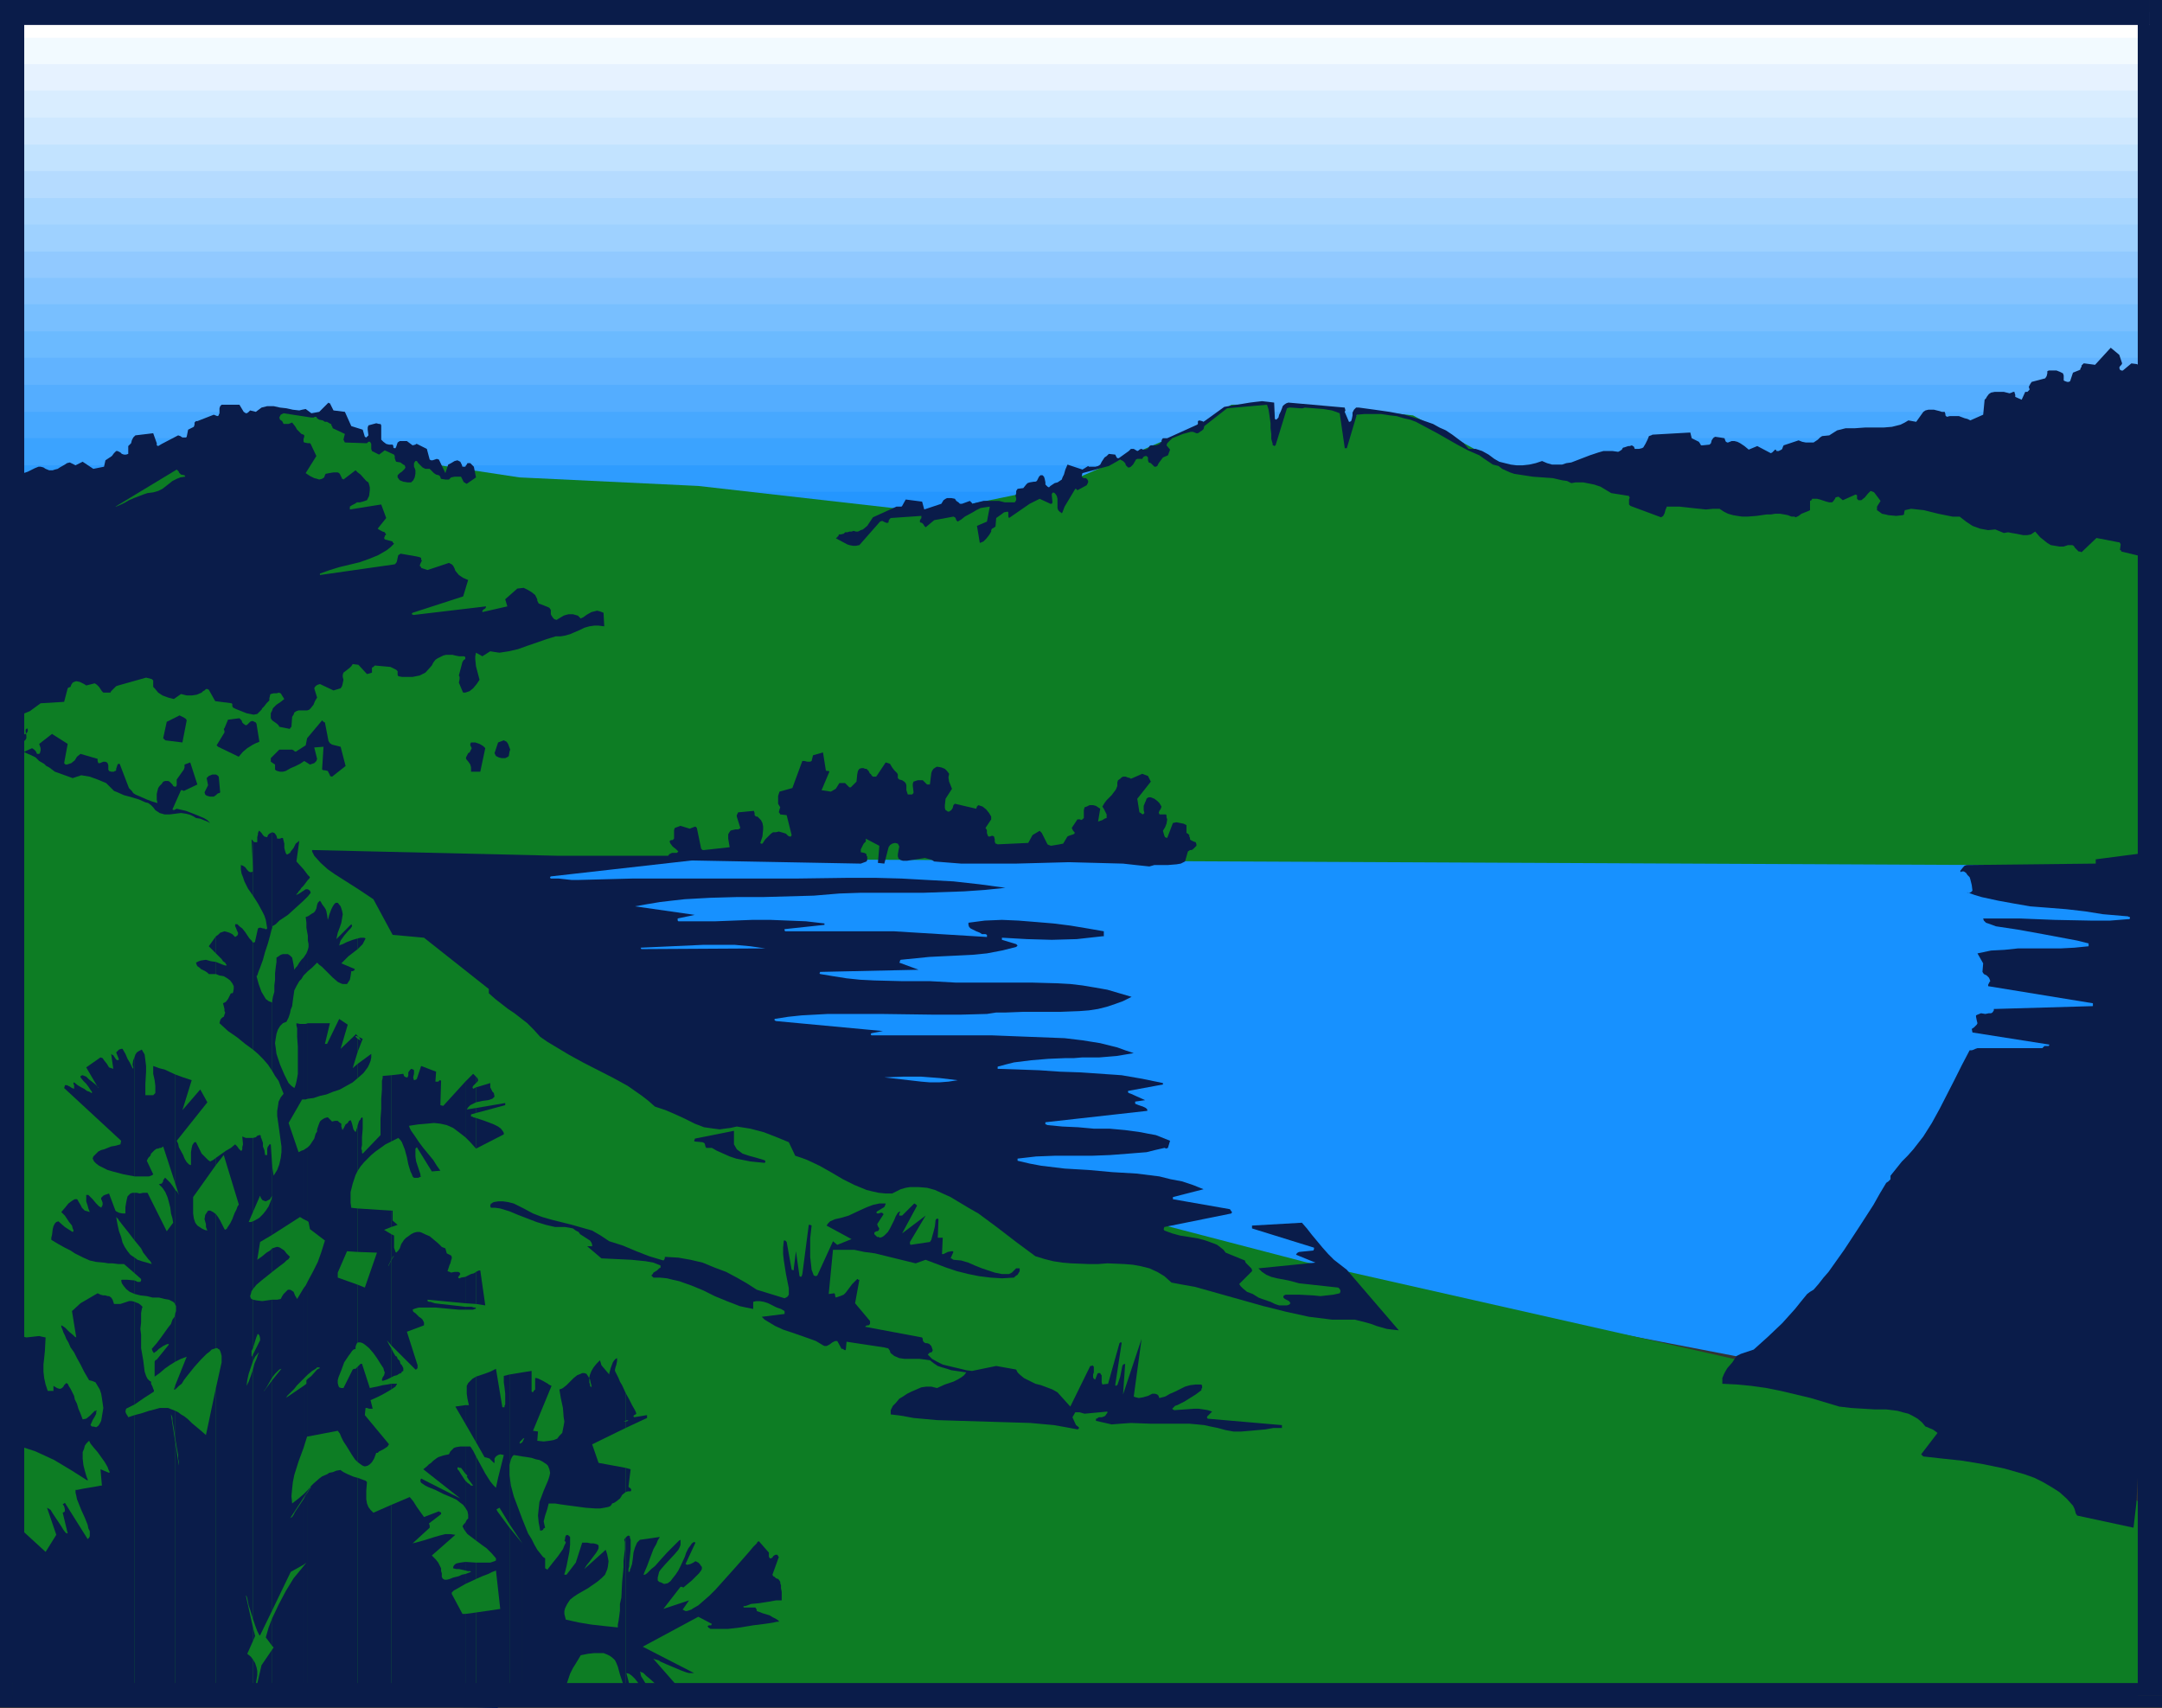 <?xml version="1.0" encoding="UTF-8" standalone="no"?>
<svg
   version="1.0"
   width="129.724mm"
   height="102.48mm"
   id="svg127"
   sodipodi:docname="Lake View 2.wmf"
   xmlns:inkscape="http://www.inkscape.org/namespaces/inkscape"
   xmlns:sodipodi="http://sodipodi.sourceforge.net/DTD/sodipodi-0.dtd"
   xmlns="http://www.w3.org/2000/svg"
   xmlns:svg="http://www.w3.org/2000/svg">
  <rect width="100%" height="100%" fill="#333333" stroke="none"/>
  <sodipodi:namedview
     id="namedview127"
     pagecolor="#ffffff"
     bordercolor="#000000"
     borderopacity="0.25"
     inkscape:showpageshadow="2"
     inkscape:pageopacity="0.0"
     inkscape:pagecheckerboard="0"
     inkscape:deskcolor="#d1d1d1"
     inkscape:document-units="mm" />
  <defs
     id="defs1">
    <pattern
       id="WMFhbasepattern"
       patternUnits="userSpaceOnUse"
       width="6"
       height="6"
       x="0"
       y="0" />
  </defs>
  <path
     style="fill:#1791ff;fill-opacity:1;fill-rule:evenodd;stroke:none"
     d="m 488.516,111.496 v 11.796 H 0.97 v -11.796 z"
     id="path1" />
  <path
     style="fill:#2496ff;fill-opacity:1;fill-rule:evenodd;stroke:none"
     d="M 488.516,117.475 V 105.517 H 0.97 v 11.958 z"
     id="path2" />
  <path
     style="fill:#2e9cff;fill-opacity:1;fill-rule:evenodd;stroke:none"
     d="M 488.516,111.496 V 99.377 H 0.97 v 12.119 z"
     id="path3" />
  <path
     style="fill:#3ba3ff;fill-opacity:1;fill-rule:evenodd;stroke:none"
     d="M 488.516,105.517 V 93.398 H 0.97 v 12.119 z"
     id="path4" />
  <path
     style="fill:#47a8ff;fill-opacity:1;fill-rule:evenodd;stroke:none"
     d="M 488.516,99.377 V 87.258 H 0.97 v 12.119 z"
     id="path5" />
  <path
     style="fill:#54adff;fill-opacity:1;fill-rule:evenodd;stroke:none"
     d="M 488.516,93.398 V 81.117 H 0.97 v 12.281 z"
     id="path6" />
  <path
     style="fill:#61b3ff;fill-opacity:1;fill-rule:evenodd;stroke:none"
     d="M 488.516,87.258 V 75.138 H 0.97 v 12.119 z"
     id="path7" />
  <path
     style="fill:#6bbaff;fill-opacity:1;fill-rule:evenodd;stroke:none"
     d="M 488.516,81.117 V 68.998 H 0.97 v 12.119 z"
     id="path8" />
  <path
     style="fill:#78bfff;fill-opacity:1;fill-rule:evenodd;stroke:none"
     d="M 488.516,75.138 V 63.019 H 0.97 v 12.119 z"
     id="path9" />
  <path
     style="fill:#85c4ff;fill-opacity:1;fill-rule:evenodd;stroke:none"
     d="M 488.516,68.998 V 57.041 H 0.97 v 11.958 z"
     id="path10" />
  <path
     style="fill:#91c9ff;fill-opacity:1;fill-rule:evenodd;stroke:none"
     d="M 488.516,63.019 V 50.9 H 0.97 v 12.119 z"
     id="path11" />
  <path
     style="fill:#9ed1ff;fill-opacity:1;fill-rule:evenodd;stroke:none"
     d="M 488.516,57.041 V 44.921 H 0.97 v 12.119 z"
     id="path12" />
  <path
     style="fill:#a8d6ff;fill-opacity:1;fill-rule:evenodd;stroke:none"
     d="M 488.516,50.9 V 38.781 H 0.97 v 12.119 z"
     id="path13" />
  <path
     style="fill:#b5dbff;fill-opacity:1;fill-rule:evenodd;stroke:none"
     d="M 488.516,44.921 V 32.802 H 0.97 v 12.119 z"
     id="path14" />
  <path
     style="fill:#c2e3ff;fill-opacity:1;fill-rule:evenodd;stroke:none"
     d="M 488.516,38.781 V 26.662 H 0.97 v 12.119 z"
     id="path15" />
  <path
     style="fill:#cfe8ff;fill-opacity:1;fill-rule:evenodd;stroke:none"
     d="M 488.516,32.802 V 20.522 H 0.97 v 12.281 z"
     id="path16" />
  <path
     style="fill:#d9edff;fill-opacity:1;fill-rule:evenodd;stroke:none"
     d="M 488.516,26.662 V 14.543 H 0.97 V 26.662 Z"
     id="path17" />
  <path
     style="fill:#e6f2ff;fill-opacity:1;fill-rule:evenodd;stroke:none"
     d="M 488.516,20.522 V 8.564 H 0.97 V 20.522 Z"
     id="path18" />
  <path
     style="fill:#f2faff;fill-opacity:1;fill-rule:evenodd;stroke:none"
     d="M 0.97,2.747 H 488.516 V 14.543 H 0.97 Z"
     id="path19" />
  <path
     style="fill:#ffffff;fill-opacity:1;fill-rule:evenodd;stroke:none"
     d="M 0.97,2.747 H 488.516 V 8.564 H 0.97 Z"
     id="path20" />
  <path
     style="fill:#0d7d24;fill-opacity:1;fill-rule:evenodd;stroke:none"
     d="m 60.438,93.236 15.352,0.97 5.979,4.686 17.938,6.625 18.099,2.747 40.562,1.939 52.682,5.979 29.088,-5.979 31.027,-13.412 8.08,-5.009 8.565,-0.162 1.778,4.848 2.262,-4.848 12.282,1.131 1.131,4.848 3.232,-4.686 11.958,1.293 20.685,11.311 39.915,2.747 77.406,-2.747 30.704,0.646 v 42.175 l -2.262,49.284 -470.74,6.948 -14.867,-43.79 z"
     id="path21" />
  <path
     style="fill:#1791ff;fill-opacity:1;fill-rule:evenodd;stroke:none"
     d="m 108.11,194.552 375.72,1.777 0.97,128.786 -245.632,-47.345 z"
     id="path22" />
  <path
     style="fill:#0d7d24;fill-opacity:1;fill-rule:evenodd;stroke:none"
     d="m 2.101,168.052 15.675,5.171 12.928,7.756 10.019,2.909 9.373,2.101 26.502,10.18 66.256,38.943 75.467,30.863 77.568,20.199 153.681,34.741 38.784,21.491 v 40.397 L 2.747,384.257 Z"
     id="path23" />
  <path
     style="fill:#0a1c4a;fill-opacity:1;fill-rule:evenodd;stroke:none"
     d="m 141.885,348.707 v 35.065 l 0.323,0.808 1.293,0.323 -1.454,-5.494 0.646,0.162 0.646,0.485 0.646,0.646 0.646,0.808 0.485,0.97 0.646,0.97 0.646,0.808 0.646,0.808 1.293,-0.162 -0.808,-1.293 -0.646,-1.131 -0.646,-0.97 -0.485,-0.808 -0.323,-0.485 -0.162,-0.485 v -0.323 l -0.162,-0.162 0.162,-0.162 0.162,0.162 h 0.162 l 0.323,0.162 0.646,0.646 0.97,0.808 2.101,1.939 1.131,0.808 1.131,0.646 1.131,0.485 0.485,0.162 0.323,0.162 0.485,-0.162 0.323,-0.162 0.162,-0.323 0.162,-0.485 -6.949,-7.918 0.162,0.162 0.485,0.162 0.646,0.162 0.485,0.323 1.454,0.646 3.07,1.293 1.293,0.485 0.646,0.162 h 0.485 0.323 0.323 l -11.635,-5.979 12.605,-6.787 3.07,1.616 -0.162,0.323 h -0.162 -0.323 l -0.323,0.162 0.162,0.323 0.485,0.323 h 0.646 2.101 1.293 l 2.747,-0.323 2.909,-0.485 1.293,-0.162 1.293,-0.162 1.131,-0.162 0.97,-0.162 0.646,-0.162 h 0.485 v -0.162 l -0.162,-0.162 -0.485,-0.323 -0.646,-0.323 -0.808,-0.485 -1.616,-0.485 -0.808,-0.323 -0.485,-0.162 v -0.323 l -0.323,-0.485 h -0.646 -1.454 -0.485 l -0.162,-0.162 0.162,-0.162 h 0.323 l 0.485,-0.162 0.808,-0.323 1.778,-0.162 2.101,-0.323 1.778,-0.323 h 1.293 v -1.131 -0.808 l -0.162,-0.808 v -0.646 l -0.162,-0.485 v -0.323 l -0.323,-0.485 -0.162,-0.162 -0.485,-0.162 -0.323,-0.323 -0.323,-0.162 -0.162,-0.323 1.454,-4.04 -0.162,-0.162 -0.162,-0.323 h -0.485 l -0.485,0.323 -0.162,0.323 -0.323,0.162 h -0.323 v -0.162 l -0.162,-0.162 v -0.485 -0.485 l -2.262,-2.585 -0.323,0.162 -0.162,0.323 -0.808,0.808 -0.808,0.97 -1.131,1.293 -1.131,1.293 -1.293,1.454 -2.747,3.07 -1.454,1.616 -1.293,1.293 -1.293,1.131 -1.293,1.131 -1.131,0.646 -0.485,0.323 -0.485,0.162 -0.485,0.162 h -0.323 l -0.323,-0.162 -0.323,-0.162 1.454,-2.101 -5.818,1.939 3.878,-5.009 h 0.323 l 0.323,0.162 1.939,-1.616 0.808,-0.808 0.808,-0.808 0.485,-0.646 0.162,-0.323 v -0.485 l -0.162,-0.162 -0.323,-0.485 -0.323,-0.323 -0.646,-0.323 -0.485,0.323 -0.646,0.323 -0.646,0.162 h -0.162 l -0.323,-0.162 2.262,-4.848 -0.323,-0.162 -0.485,0.323 -0.323,0.485 -0.485,0.646 -0.485,0.97 -0.323,0.97 -0.97,2.101 -0.485,0.97 -0.646,0.97 -0.646,0.808 -0.485,0.646 -0.646,0.485 -0.808,0.162 -0.323,-0.162 -0.323,-0.162 -0.485,-0.162 -0.323,-0.323 v -0.646 l 0.162,-0.646 0.162,-0.646 0.323,-0.485 0.97,-1.131 2.101,-2.262 0.97,-1.131 0.323,-0.646 0.162,-0.485 v -0.646 -0.485 l -0.323,0.162 -0.323,0.323 -0.485,0.485 -0.646,0.646 -1.293,1.293 -1.454,1.616 -1.293,1.454 -0.808,0.646 -0.485,0.485 -0.485,0.485 -0.485,0.323 h -0.162 -0.162 l 0.323,-0.808 0.485,-1.131 0.97,-2.585 0.485,-1.293 0.646,-1.131 0.323,-0.808 0.485,-0.808 -4.525,0.646 -0.323,0.323 -0.323,0.323 -0.485,1.131 -0.323,1.131 -0.162,1.454 -0.162,1.131 -0.323,0.97 -0.162,0.323 v 0.323 l -0.162,0.162 h -0.162 v -0.323 -0.323 l 0.162,-0.646 v -0.646 l 0.162,-1.616 0.162,-1.616 v -2.101 l -0.162,-0.485 v -0.323 l -0.323,-0.162 -0.323,0.162 z"
     id="path24" />
  <path
     style="fill:#0a1c4a;fill-opacity:1;fill-rule:evenodd;stroke:none"
     d="m 141.885,332.872 v 5.494 l 0.485,-0.162 h 0.646 l 0.162,-0.323 -0.162,-0.323 -0.162,-0.162 h -0.162 l -0.162,-0.323 0.485,-3.878 z"
     id="path25" />
  <path
     style="fill:#0a1c4a;fill-opacity:1;fill-rule:evenodd;stroke:none"
     d="m 141.885,322.368 v 1.454 l 4.848,-2.262 v -0.162 -0.162 -0.323 l -2.909,0.485 -0.162,-0.162 v -0.162 l 0.162,-0.162 0.323,-0.162 0.162,-0.162 -0.162,-0.485 -0.162,-0.323 -0.646,-1.131 -0.646,-1.293 -0.808,-1.454 v 6.302 l 0.323,-0.162 0.323,0.162 z"
     id="path26" />
  <path
     style="fill:#0a1c4a;fill-opacity:1;fill-rule:evenodd;stroke:none"
     d="m 141.885,322.207 v -6.302 l -0.808,-1.777 -0.485,-0.808 -0.323,-0.808 -0.323,-0.646 -0.323,-0.646 -0.162,-0.323 v -0.323 l 0.162,-0.646 0.162,-0.485 0.162,-0.808 v -0.646 l -0.323,0.162 -0.323,0.323 -0.323,0.485 -0.485,1.293 -0.162,0.646 -0.162,0.485 v 0.323 l -1.778,-2.101 -0.323,-1.131 -0.808,0.808 -0.646,0.808 -0.485,0.808 -0.323,0.808 -0.162,0.646 v 0.646 0.485 l 0.162,0.485 v 0.323 l 0.162,0.162 v 0.162 l 0.162,-0.162 v -0.323 l -0.162,-0.485 -0.162,-0.808 -0.485,-0.808 -0.323,-0.485 -0.485,-0.162 h -0.485 l -0.323,0.162 -0.808,0.323 -0.808,0.646 -1.616,1.616 -0.808,0.646 -0.323,0.162 -0.485,0.162 0.323,1.939 0.485,2.262 0.162,2.101 0.162,0.97 -0.162,0.97 -0.162,0.808 -0.162,0.808 -0.646,0.646 -0.485,0.646 -0.808,0.323 -0.97,0.162 -1.293,0.162 -1.454,-0.162 0.162,-2.101 -1.131,-0.162 4.202,-10.18 -0.323,-0.162 -0.323,-0.162 -0.162,-0.162 -1.131,-0.646 -0.97,-0.485 -0.485,-0.162 h -0.323 v 0.323 0.485 1.131 0.646 l -0.323,0.323 -0.162,0.323 -0.323,-0.162 v -4.686 l -2.101,0.323 v 15.189 l 0.162,-0.162 0.323,-0.162 -0.485,0.97 v 3.232 l 1.131,0.162 0.97,0.162 0.97,0.323 0.808,0.162 0.646,0.323 0.485,0.323 0.485,0.323 0.323,0.323 0.323,0.808 0.162,0.808 -0.162,0.808 -0.323,0.97 -0.485,1.131 -0.485,1.131 -0.485,1.293 -0.485,1.293 -0.162,1.454 -0.162,1.616 0.162,1.616 0.162,0.808 0.162,0.97 h 0.323 l 0.323,-0.162 0.162,-0.323 0.323,-0.162 -0.162,-0.646 -0.162,-0.808 0.323,-1.293 0.485,-1.454 0.162,-0.646 0.162,-0.646 h 0.646 0.808 l 0.97,0.162 1.131,0.162 2.424,0.323 2.424,0.323 2.262,0.162 h 0.97 l 0.97,-0.162 0.808,-0.162 0.485,-0.162 0.323,-0.323 0.162,-0.323 0.485,-0.162 0.485,-0.323 0.808,-0.646 0.323,-0.485 0.162,-0.323 0.808,-0.646 v -5.494 l -6.141,-1.131 -1.454,-4.201 7.595,-3.717 v -1.454 h -0.485 v 0.162 -0.162 z"
     id="path27" />
  <path
     style="fill:#0a1c4a;fill-opacity:1;fill-rule:evenodd;stroke:none"
     d="m 141.885,383.772 v -35.065 l -0.162,0.162 -0.162,0.323 0.162,0.485 v 1.616 l -0.162,1.293 -0.162,1.454 v 1.454 l -0.323,3.393 -0.162,3.393 -0.323,1.454 v 1.454 l -0.162,1.293 -0.162,1.131 -0.162,0.808 v 0.646 l -3.07,-0.323 -2.909,-0.323 -2.909,-0.485 -2.909,-0.646 -0.162,-0.646 -0.162,-0.646 v -0.646 l 0.162,-0.646 0.485,-0.97 0.646,-0.97 0.808,-0.646 0.97,-0.646 2.262,-1.293 2.101,-1.454 0.97,-0.808 0.808,-0.808 0.485,-1.131 0.162,-0.646 0.162,-1.293 -0.162,-0.808 -0.162,-0.808 -0.323,-0.97 -4.848,4.363 0.485,-0.808 0.646,-0.808 0.485,-0.646 0.485,-0.646 0.485,-0.646 0.323,-0.485 0.162,-0.323 0.162,-0.323 v -0.323 -0.323 l -0.162,-0.162 -0.323,-0.162 -0.646,-0.162 h -0.646 l -0.808,-0.162 h -1.131 l -1.454,4.524 -2.101,2.747 h -0.485 v -0.162 l 0.162,-0.485 0.162,-0.646 0.162,-0.646 0.323,-1.616 0.323,-1.616 0.162,-1.616 v -0.646 -0.646 -0.485 l -0.323,-0.323 -0.323,-0.162 -0.323,0.162 -0.162,0.485 v 0.323 l -0.162,0.323 0.162,0.162 v 0 0 l 0.162,0.323 -0.323,0.646 -0.323,0.808 -1.131,1.616 -1.293,1.616 -1.131,1.454 -0.162,-0.162 -0.323,-0.162 v -0.808 -0.808 -0.323 -0.323 l -0.485,-0.323 -0.646,-0.808 -0.646,-0.808 -0.646,-1.131 -0.646,-1.293 -0.808,-1.293 -1.293,-3.232 v 39.266 h 1.131 l 1.131,0.162 h 1.939 1.454 1.131 l 0.97,-0.162 h 0.646 l 0.485,-0.323 0.485,-0.323 0.162,-0.323 0.323,-0.646 0.323,-0.646 0.323,-0.97 0.323,-0.97 0.646,-1.293 0.808,-1.293 0.485,-0.808 0.485,-0.808 1.616,-0.323 1.454,-0.162 h 1.131 0.97 l 0.808,0.323 0.646,0.323 0.646,0.485 0.485,0.485 0.323,0.646 0.323,0.808 0.485,1.777 0.646,1.939 z"
     id="path28" />
  <path
     style="fill:#0a1c4a;fill-opacity:1;fill-rule:evenodd;stroke:none"
     d="m 140.753,364.058 v 1.293 z"
     id="path29" />
  <path
     style="fill:#0a1c4a;fill-opacity:1;fill-rule:evenodd;stroke:none"
     d="m 118.453,326.408 v -15.189 l -2.909,0.485 v 20.522 l 0.162,-0.646 0.162,-0.646 0.323,-0.646 0.323,-0.323 0.97,0.162 0.97,0.162 v -3.232 l -0.485,0.323 -0.162,-0.162 0.162,-0.323 z"
     id="path30" />
  <path
     style="fill:#0a1c4a;fill-opacity:1;fill-rule:evenodd;stroke:none"
     d="m 118.453,383.772 v -39.266 l -0.97,-2.585 -0.97,-2.585 -0.646,-2.424 -0.323,-2.424 V 345.637 l 2.909,4.363 -2.909,-3.555 v 37.327 z"
     id="path31" />
  <path
     style="fill:#0a1c4a;fill-opacity:1;fill-rule:evenodd;stroke:none"
     d="m 115.544,332.225 v -20.522 l -1.293,0.323 v 0.162 0.323 0.323 0.646 l 0.162,1.131 0.162,1.454 v 1.293 0.646 0.485 l -0.162,0.323 v 0.323 h -0.162 -0.323 l -1.454,-8.726 -1.293,0.646 -1.293,0.485 -0.485,0.162 -0.485,0.162 -0.97,0.323 v 14.866 l 1.939,3.393 0.646,0.162 0.485,0.162 0.485,0.485 0.323,0.323 0.162,0.162 h 0.162 v -0.323 -0.646 l 0.323,-0.485 0.485,-0.323 0.485,-0.162 0.808,0.162 -1.293,5.171 -0.485,2.262 -0.646,-0.646 -0.646,-0.808 -1.131,-1.777 -2.101,-3.878 v 19.067 l 1.293,0.97 1.131,0.808 1.131,1.131 0.97,1.131 v 0.485 l -0.323,0.162 -0.485,0.162 -0.485,0.162 h -1.454 -1.778 v 3.717 l 1.454,-0.646 1.293,-0.485 0.97,-0.485 0.485,-0.162 0.323,-0.162 0.97,8.726 -5.494,0.808 v 21.491 l 4.848,0.162 0.162,-0.162 0.323,-0.323 0.485,-0.485 0.323,-0.646 0.808,-1.131 0.323,-0.485 0.323,-0.323 v 0 -37.327 l -2.747,-3.717 -0.162,-0.323 v -0.162 l 0.323,-0.162 0.323,-0.162 2.262,3.717 v -11.15 -1.131 z"
     id="path32" />
  <path
     style="fill:#0a1c4a;fill-opacity:1;fill-rule:evenodd;stroke:none"
     d="m 107.949,288.435 v 7.271 l 2.101,0.323 -1.131,-7.918 h -0.162 -0.162 z"
     id="path33" />
  <path
     style="fill:#0a1c4a;fill-opacity:1;fill-rule:evenodd;stroke:none"
     d="m 107.949,253.532 v 6.948 l 6.302,-3.232 v -0.323 l -0.162,-0.323 -0.485,-0.646 -0.646,-0.485 -0.97,-0.485 -2.101,-0.808 -0.97,-0.323 z"
     id="path34" />
  <path
     style="fill:#0a1c4a;fill-opacity:1;fill-rule:evenodd;stroke:none"
     d="m 107.949,251.27 v 1.131 l 6.626,-1.777 v -0.485 z"
     id="path35" />
  <path
     style="fill:#0a1c4a;fill-opacity:1;fill-rule:evenodd;stroke:none"
     d="m 107.949,246.583 v 3.393 l 1.454,-0.323 1.293,-0.162 0.485,-0.162 0.485,-0.162 0.323,-0.323 0.162,-0.162 -0.162,-0.808 -0.323,-0.323 -0.162,-0.323 -0.323,-0.646 v -0.485 -0.485 z"
     id="path36" />
  <path
     style="fill:#0a1c4a;fill-opacity:1;fill-rule:evenodd;stroke:none"
     d="m 107.949,244.16 v 1.454 l 0.323,-0.323 0.162,-0.323 -0.162,-0.485 z"
     id="path37" />
  <path
     style="fill:#0a1c4a;fill-opacity:1;fill-rule:evenodd;stroke:none"
     d="m 107.949,245.614 v -1.454 l -0.323,-0.323 -0.323,-0.323 -1.778,1.777 v 12.604 l 1.131,1.131 1.293,1.454 v 0 -6.948 l -0.646,-0.162 -0.162,-0.162 h -0.323 v -0.485 l 1.131,-0.323 v -1.131 l -2.101,0.323 0.323,-0.485 0.485,-0.485 0.646,-0.323 0.646,-0.323 v -3.393 l -0.646,0.323 -0.162,-0.323 0.162,-0.323 z"
     id="path38" />
  <path
     style="fill:#0a1c4a;fill-opacity:1;fill-rule:evenodd;stroke:none"
     d="m 107.949,295.706 v -7.271 0 l -0.485,0.323 -0.646,0.162 -1.293,0.646 v 5.979 z"
     id="path39" />
  <path
     style="fill:#0a1c4a;fill-opacity:1;fill-rule:evenodd;stroke:none"
     d="m 107.949,327.054 v -14.866 l -0.808,0.485 -0.485,0.485 -0.485,0.485 -0.323,0.646 v 0.808 0.97 l 0.162,1.131 0.323,1.454 h -0.808 v 4.201 z"
     id="path40" />
  <path
     style="fill:#0a1c4a;fill-opacity:1;fill-rule:evenodd;stroke:none"
     d="m 107.949,349.354 v -19.067 l -0.646,-1.293 -0.646,-0.97 h -1.131 v 6.14 l 0.485,0.485 -0.162,0.162 0.162,0.323 0.323,0.485 0.485,0.646 0.485,0.646 h -0.485 l -0.323,-0.323 -0.485,-0.323 -0.485,-0.485 v 6.14 l 0.485,0.808 0.162,0.808 v 0.808 l -0.323,0.323 -0.323,0.646 v 1.939 l 0.485,0.646 0.646,0.485 z"
     id="path41" />
  <path
     style="fill:#0a1c4a;fill-opacity:1;fill-rule:evenodd;stroke:none"
     d="m 107.949,358.079 v -3.717 l -2.424,-0.162 v 1.939 l 0.646,0.162 h 0.485 l 0.162,0.162 v 0 l -1.293,0.485 v 2.262 z"
     id="path42" />
  <path
     style="fill:#0a1c4a;fill-opacity:1;fill-rule:evenodd;stroke:none"
     d="m 107.949,387.165 v -21.491 l -2.424,0.323 v 21.168 z"
     id="path43" />
  <path
     style="fill:#0a1c4a;fill-opacity:1;fill-rule:evenodd;stroke:none"
     d="m 105.525,296.353 v 0.646 h 1.131 0.323 0.323 l 0.323,-0.162 h 0.162 l 0.162,-0.162 -0.162,-0.162 h -0.323 l -0.485,-0.162 h -0.646 z"
     id="path44" />
  <path
     style="fill:#0a1c4a;fill-opacity:1;fill-rule:evenodd;stroke:none"
     d="m 105.525,257.895 v -12.604 l -5.01,5.494 -0.646,-0.162 0.162,-5.494 -0.162,-0.162 h -0.162 l -0.323,0.323 h -0.323 -0.162 -0.162 l 0.162,-2.262 -3.394,-1.293 -0.97,2.909 -0.162,0.162 -0.485,0.162 -0.162,-0.485 v -0.323 l 0.162,-0.646 v -0.485 -0.323 l -0.162,-0.162 -0.485,-0.162 -0.323,0.323 -0.323,0.485 v 0.646 l -0.162,0.485 h -0.323 l -0.323,-0.162 -0.162,-0.162 -0.162,-0.485 -2.747,0.323 v 15.028 l 1.616,-0.808 0.485,0.485 0.323,0.485 0.323,0.808 0.323,0.808 0.485,1.777 0.323,1.616 0.485,1.616 0.323,0.646 0.162,0.485 0.323,0.323 h 0.485 0.485 l 0.646,-0.323 -0.162,-0.162 v -0.323 l -0.162,-0.485 -0.162,-0.485 -0.323,-0.97 -0.323,-0.97 -0.162,-1.131 v -0.97 -0.485 -0.323 l 0.162,-0.162 0.162,-0.162 3.394,5.494 1.939,-0.162 -0.808,-1.131 -0.808,-1.293 -2.262,-2.747 -0.97,-1.293 -0.97,-1.454 -0.808,-1.131 -0.323,-0.646 -0.162,-0.485 2.101,-0.323 1.939,-0.162 1.616,-0.162 1.454,0.162 1.454,0.323 1.454,0.646 1.293,0.97 z"
     id="path45" />
  <path
     style="fill:#0a1c4a;fill-opacity:1;fill-rule:evenodd;stroke:none"
     d="m 105.525,295.545 v -5.979 l -0.97,0.162 -0.323,0.162 h -0.162 l -0.162,-0.162 v -0.162 l 0.162,-0.162 0.323,-0.485 -0.162,-0.323 -0.323,-0.162 h -0.808 l -0.808,0.162 -0.323,-0.162 -0.485,-0.162 0.323,-0.97 0.162,-0.485 0.162,-0.323 0.162,-0.646 0.162,-0.485 v -0.323 l -0.162,-0.323 -0.323,-0.162 -0.646,-0.323 -0.323,-1.131 -0.808,-0.323 -0.808,-0.808 -0.97,-0.808 -0.97,-0.808 -1.131,-0.485 -0.646,-0.323 -0.485,-0.162 h -0.646 l -0.646,0.162 -0.646,0.323 -0.646,0.485 -0.485,0.323 -0.485,0.485 -0.646,0.97 -0.162,0.485 -0.162,0.485 -0.323,0.485 -0.485,0.485 -0.162,-0.162 -0.162,-0.485 -0.162,-0.485 v -0.646 -1.293 -0.808 L 88.718,279.871 v 5.817 l 0.323,-0.646 0.162,-0.162 0.162,-0.162 -0.646,1.131 v 19.229 l 5.494,5.494 h 0.162 l 0.162,-0.162 0.162,-0.162 v -0.323 -0.323 l -2.424,-7.595 3.878,-1.454 v -0.646 l -0.323,-0.646 -0.323,-0.323 -0.485,-0.323 -0.808,-0.808 -0.485,-0.323 -0.162,-0.485 0.323,-0.162 0.485,-0.162 0.646,-0.162 h 0.646 1.454 1.616 l 3.555,0.323 1.778,0.162 h 1.454 v -0.646 l -1.293,-0.162 -1.454,-0.162 -2.909,-0.323 -1.293,-0.162 -0.97,-0.323 h -0.323 l -0.323,-0.162 v -0.162 -0.162 z"
     id="path46" />
  <path
     style="fill:#0a1c4a;fill-opacity:1;fill-rule:evenodd;stroke:none"
     d="m 105.525,322.853 v -4.201 l -2.262,0.323 z"
     id="path47" />
  <path
     style="fill:#0a1c4a;fill-opacity:1;fill-rule:evenodd;stroke:none"
     d="m 105.525,334.164 v -6.14 h -1.131 l -0.97,0.162 -0.485,0.162 -0.323,0.323 -0.485,0.485 -0.323,0.646 -0.808,0.162 -0.646,0.162 -0.97,0.323 -0.485,0.323 -0.646,0.485 -0.485,0.485 -0.485,0.323 -0.485,0.485 -0.808,0.646 8.403,6.625 -8.888,-4.524 -0.162,0.323 v 0.323 l 0.162,0.323 0.485,0.323 0.485,0.323 0.646,0.323 1.616,0.646 1.939,0.97 1.939,0.808 0.97,0.485 0.808,0.646 0.646,0.485 0.485,0.646 v -6.14 l -0.97,-1.454 -0.485,-0.808 -0.162,-0.162 -0.162,-0.162 v -0.162 -0.162 l 0.162,-0.162 0.323,0.162 h 0.323 z"
     id="path48" />
  <path
     style="fill:#0a1c4a;fill-opacity:1;fill-rule:evenodd;stroke:none"
     d="m 105.525,347.253 v -1.939 l -0.323,0.323 -0.323,0.485 0.323,0.646 z"
     id="path49" />
  <path
     style="fill:#0a1c4a;fill-opacity:1;fill-rule:evenodd;stroke:none"
     d="m 105.525,356.14 v -1.939 l -1.131,0.162 -0.808,0.162 -0.323,0.162 -0.323,0.323 -0.162,0.323 v 0.323 l 0.646,0.162 h 0.646 z"
     id="path50" />
  <path
     style="fill:#0a1c4a;fill-opacity:1;fill-rule:evenodd;stroke:none"
     d="m 105.525,359.21 v -2.262 l -0.808,0.162 -0.646,0.323 -1.293,0.323 -0.808,0.323 -0.646,0.162 h -0.485 l -0.323,-0.162 -0.162,-0.162 -0.162,-0.323 v -0.808 l -0.162,-0.485 v -0.646 l -0.323,-0.646 -0.323,-0.646 -0.646,-0.808 -0.808,-0.808 5.333,-4.686 -1.131,-0.162 h -1.131 l -1.293,0.323 -1.131,0.323 -2.586,0.808 -2.424,0.646 3.878,-3.555 v -0.485 l -0.162,-0.485 2.747,-2.101 v -0.323 L 99.869,342.89 h -0.162 l -0.162,-0.162 -3.394,1.293 -0.808,-1.131 -0.808,-1.131 -0.808,-1.293 -0.808,-0.97 -4.202,1.777 v 45.406 l 8.565,0.323 8.242,0.162 V 365.997 h -0.646 l -2.424,-4.524 v -0.323 l 0.162,-0.162 0.323,-0.323 0.323,-0.162 1.131,-0.646 z"
     id="path51" />
  <path
     style="fill:#0a1c4a;fill-opacity:1;fill-rule:evenodd;stroke:none"
     d="m 88.718,313.804 v 1.293 l 0.485,-0.323 0.485,-0.323 0.162,-0.323 0.162,-0.162 v -0.162 h -0.323 -0.323 z"
     id="path52" />
  <path
     style="fill:#0a1c4a;fill-opacity:1;fill-rule:evenodd;stroke:none"
     d="m 88.718,305.725 v 6.625 l 0.646,-0.323 0.646,-0.162 0.485,-0.323 0.485,-0.162 0.162,-0.323 0.323,-0.162 v -0.323 -0.323 l -0.162,-0.323 -0.162,-0.323 -0.323,-0.323 -0.162,-0.646 -0.485,-0.485 -0.162,-0.485 -0.323,-0.162 -0.485,-0.808 z"
     id="path53" />
  <path
     style="fill:#0a1c4a;fill-opacity:1;fill-rule:evenodd;stroke:none"
     d="m 88.718,274.538 v 3.717 l 1.454,-0.485 -1.131,-0.97 v -2.262 z"
     id="path54" />
  <path
     style="fill:#0a1c4a;fill-opacity:1;fill-rule:evenodd;stroke:none"
     d="m 88.718,258.864 v -15.028 l -1.939,0.162 v 0.485 l -0.162,0.646 v 0.97 0.97 l -0.162,2.101 v 2.262 l -0.162,2.262 v 0.97 2.585 0.162 l -4.04,4.201 -0.162,-0.162 v -0.485 l -0.162,-0.485 0.162,-0.808 v -1.777 l 0.162,-1.939 v -0.808 -0.646 -0.646 -0.323 l -0.162,-0.162 -0.323,0.323 v 0.162 l -0.323,0.323 -0.162,0.485 -0.162,0.485 v 10.342 l 0.646,-0.97 0.808,-0.97 1.616,-1.616 0.97,-0.808 1.131,-0.808 1.131,-0.808 z"
     id="path55" />
  <path
     style="fill:#0a1c4a;fill-opacity:1;fill-rule:evenodd;stroke:none"
     d="m 88.718,278.255 v -3.717 l -7.595,-0.485 v 9.857 l 4.363,0.162 -2.747,7.918 -1.616,-0.646 v 13.089 h 0.323 0.323 l 0.485,0.162 0.485,0.323 0.97,0.808 0.97,1.131 0.808,1.131 0.808,1.293 0.646,0.97 0.162,0.646 0.162,0.323 -0.162,0.646 -0.323,0.485 -0.162,0.485 v 0.162 l 0.162,0.162 0.97,-0.323 0.97,-0.485 v -6.625 l -0.485,-0.808 -0.485,-0.97 0.97,1.131 v -19.229 l -0.646,1.293 v -0.162 l 0.162,-0.323 0.162,-0.323 0.323,-0.646 v -5.817 l -1.616,-0.97 z"
     id="path56" />
  <path
     style="fill:#0a1c4a;fill-opacity:1;fill-rule:evenodd;stroke:none"
     d="m 88.718,315.097 v -1.293 l -0.808,0.162 -1.131,0.162 -1.293,0.323 -1.616,0.323 -1.778,-5.494 h -0.323 l -0.162,0.162 -0.485,0.485 v 21.653 l 0.646,0.485 0.485,0.323 0.485,0.162 0.646,-0.162 0.485,-0.323 0.485,-0.485 0.485,-0.808 0.485,-1.293 h 0.323 l 0.323,-0.323 0.97,-0.485 0.97,-0.646 0.162,-0.323 0.162,-0.162 -5.494,-6.625 0.162,-1.616 h 0.323 l 0.485,0.162 h 0.323 0.485 l -0.485,-1.939 1.454,-0.646 1.293,-0.646 1.131,-0.646 z"
     id="path57" />
  <path
     style="fill:#0a1c4a;fill-opacity:1;fill-rule:evenodd;stroke:none"
     d="m 88.718,386.68 v -45.406 l -4.04,1.777 -0.646,-0.646 -0.485,-0.646 -0.323,-0.808 -0.162,-0.97 v -1.939 l 0.162,-1.939 -0.323,-0.323 -0.485,-0.162 -1.293,-0.485 v 51.223 l 3.878,0.162 z"
     id="path58" />
  <path
     style="fill:#0a1c4a;fill-opacity:1;fill-rule:evenodd;stroke:none"
     d="m 81.123,241.251 v 3.232 l 1.293,-1.131 0.97,-1.293 0.323,-0.646 0.323,-0.808 0.162,-0.808 v -0.808 z"
     id="path59" />
  <path
     style="fill:#0a1c4a;fill-opacity:1;fill-rule:evenodd;stroke:none"
     d="m 81.123,235.595 v 2.909 l 1.131,-2.909 -0.646,-0.323 -0.485,-0.162 v -0.162 l 0.323,0.323 0.162,0.323 0.162,0.162 v 0.162 l -0.323,-0.162 z"
     id="path60" />
  <path
     style="fill:#0a1c4a;fill-opacity:1;fill-rule:evenodd;stroke:none"
     d="m 81.123,212.812 v 2.424 l 1.131,-1.131 0.323,-0.646 0.323,-0.646 -0.323,-0.162 h -0.808 z"
     id="path61" />
  <path
     style="fill:#0a1c4a;fill-opacity:1;fill-rule:evenodd;stroke:none"
     d="m 81.123,215.235 v -2.424 l -1.131,0.323 -1.293,0.485 -0.97,0.485 -0.485,0.162 -0.323,0.162 0.162,-0.646 0.162,-0.485 0.808,-1.131 0.97,-1.131 0.485,-0.485 0.323,-0.485 v -0.162 l -0.162,-0.323 -3.394,3.393 0.323,-1.454 0.485,-1.293 0.323,-0.97 0.162,-0.97 0.162,-0.97 -0.162,-0.808 -0.323,-0.97 -0.646,-0.808 h -0.485 l -0.323,0.323 -0.323,0.485 -0.323,0.646 -0.485,1.293 -0.162,0.646 -0.162,0.485 -0.162,-1.131 -0.162,-0.808 -0.162,-0.485 -0.323,-0.485 -0.485,-0.646 -0.162,-0.323 -0.323,-0.485 -0.162,0.162 -0.323,0.323 -0.162,0.485 -0.162,0.808 -0.162,0.323 -0.162,0.323 -0.323,0.323 -0.323,0.162 -0.485,0.323 -0.485,0.323 v 4.363 1.131 l 0.162,0.808 v 0.646 l -0.162,0.646 v 4.848 l 0.97,-0.808 1.131,-1.131 0.485,0.485 0.646,0.485 1.131,1.131 1.293,1.293 1.131,0.97 0.646,0.323 0.485,0.162 h 0.485 0.485 l 0.323,-0.485 0.323,-0.485 0.162,-0.808 0.162,-1.131 h 0.323 l 0.323,-0.162 0.162,-0.323 -3.07,-1.293 0.808,-0.808 0.808,-0.808 z"
     id="path62" />
  <path
     style="fill:#0a1c4a;fill-opacity:1;fill-rule:evenodd;stroke:none"
     d="m 81.123,235.111 v -0.162 l -0.323,-0.323 v -0.162 l -3.555,3.393 1.616,-5.494 -0.485,-0.323 -0.97,-0.646 -0.485,-0.323 -2.747,5.656 h -0.485 l 1.131,-4.686 h -1.293 -1.293 -2.424 v 17.128 l 1.293,-0.162 1.454,-0.485 1.454,-0.323 1.616,-0.646 1.454,-0.485 1.454,-0.808 1.454,-0.808 1.131,-0.97 v -3.232 l -1.131,0.97 1.131,-3.717 v -2.909 l -0.323,-0.323 -0.162,-0.162 v -0.162 h 0.162 0.162 z"
     id="path63" />
  <path
     style="fill:#0a1c4a;fill-opacity:1;fill-rule:evenodd;stroke:none"
     d="m 81.123,265.489 v -10.342 l -0.162,0.646 -0.323,0.97 -0.485,-0.646 -0.162,-0.646 -0.162,-0.646 -0.162,-0.485 -0.162,-0.323 v 0 l -0.323,0.162 -0.162,0.162 -0.162,0.323 -0.485,0.323 -0.323,0.646 -0.162,0.323 -0.162,0.162 v 0.162 l -0.162,-0.162 v -0.162 l -0.162,-0.485 v -0.646 l -0.485,-0.323 -0.323,-0.323 h -0.323 -0.323 l -0.646,0.162 -0.97,-0.97 -0.646,0.162 -0.323,0.162 -0.485,0.323 -0.323,0.323 -0.323,0.808 -0.323,0.97 v 0.485 l -0.323,0.485 -0.323,1.131 -0.646,0.97 -0.323,0.485 -0.485,0.485 v 16.805 l 0.162,0.162 0.323,1.616 3.394,2.585 -0.808,2.585 -0.808,2.262 -1.131,2.262 -1.131,2.101 v 16.967 l 0.323,-0.646 -0.323,0.646 v 4.201 l 0.97,-0.808 0.808,-0.485 0.323,-0.323 h 0.323 0.162 l 0.162,0.162 -0.646,0.323 -1.293,1.454 -0.808,0.646 v 13.089 l 6.787,-1.293 0.485,0.646 0.323,0.808 0.485,0.97 0.646,0.97 1.293,2.101 0.646,0.97 0.646,0.646 v -21.653 l -0.485,0.485 h -0.323 l -0.323,0.162 -2.101,4.201 h -0.485 l -0.485,-0.162 -0.162,-0.323 -0.162,-0.646 v -0.646 l 0.162,-0.646 0.323,-0.808 0.323,-0.808 0.646,-1.777 0.97,-1.454 0.485,-0.646 0.323,-0.485 0.323,-0.323 0.485,-0.162 v -0.485 l 0.162,-0.485 0.162,-0.323 0.162,-0.162 v -13.089 l -4.525,-1.616 v -1.131 l 2.101,-4.848 2.424,0.162 v -9.857 l -1.454,-0.162 -0.162,-1.131 v -2.424 l 0.485,-1.939 0.323,-0.97 0.323,-0.97 z"
     id="path64" />
  <path
     style="fill:#0a1c4a;fill-opacity:1;fill-rule:evenodd;stroke:none"
     d="m 81.123,386.357 v -51.223 l -0.646,-0.162 -0.485,-0.162 -1.131,-0.485 -0.97,-0.485 -0.485,-0.323 -0.162,-0.162 -0.97,0.162 -0.808,0.323 -0.808,0.162 -0.485,0.323 -1.131,0.485 -0.646,0.485 -1.293,1.131 -0.646,0.646 -0.646,0.808 v 0.323 l 0.646,-1.131 v 0.323 l -0.162,0.162 -0.485,0.808 v 47.669 z"
     id="path65" />
  <path
     style="fill:#0a1c4a;fill-opacity:1;fill-rule:evenodd;stroke:none"
     d="m 69.811,201.662 v 1.616 l 0.646,-0.808 -0.162,-0.485 z"
     id="path66" />
  <path
     style="fill:#0a1c4a;fill-opacity:1;fill-rule:evenodd;stroke:none"
     d="m 69.811,198.43 v 1.131 l 0.323,-0.323 0.162,-0.323 z"
     id="path67" />
  <path
     style="fill:#0a1c4a;fill-opacity:1;fill-rule:evenodd;stroke:none"
     d="m 69.811,199.561 v -1.131 l -0.97,-1.293 v 3.717 z"
     id="path68" />
  <path
     style="fill:#0a1c4a;fill-opacity:1;fill-rule:evenodd;stroke:none"
     d="m 69.811,203.278 v -1.616 h -0.485 l -0.485,0.323 v 2.262 l 0.485,-0.485 z"
     id="path69" />
  <path
     style="fill:#0a1c4a;fill-opacity:1;fill-rule:evenodd;stroke:none"
     d="m 69.811,212.165 v -4.363 l -0.485,0.162 0.162,1.293 v 1.131 l 0.162,0.97 z"
     id="path70" />
  <path
     style="fill:#0a1c4a;fill-opacity:1;fill-rule:evenodd;stroke:none"
     d="m 69.811,220.245 v -4.848 l -0.323,0.808 -0.646,0.97 v 4.04 z"
     id="path71" />
  <path
     style="fill:#0a1c4a;fill-opacity:1;fill-rule:evenodd;stroke:none"
     d="m 69.811,249.169 v -17.128 l -0.485,0.162 h -0.485 v 17.128 h 0.485 z"
     id="path72" />
  <path
     style="fill:#0a1c4a;fill-opacity:1;fill-rule:evenodd;stroke:none"
     d="m 69.811,276.962 v -16.805 l -0.485,0.323 -0.485,0.323 v 15.674 z"
     id="path73" />
  <path
     style="fill:#0a1c4a;fill-opacity:1;fill-rule:evenodd;stroke:none"
     d="m 69.811,290.535 v 16.967 l -0.485,0.808 0.485,-0.808 v 4.201 l -0.485,0.485 -0.485,0.485 v -20.522 l 0.485,-0.646 z"
     id="path74" />
  <path
     style="fill:#0a1c4a;fill-opacity:1;fill-rule:evenodd;stroke:none"
     d="m 69.811,325.762 v -13.089 l -0.323,0.323 v 0.485 0.323 l -0.646,0.485 v 14.058 l 0.808,-2.585 z"
     id="path75" />
  <path
     style="fill:#0a1c4a;fill-opacity:1;fill-rule:evenodd;stroke:none"
     d="m 69.811,338.204 v -0.323 l -0.485,0.485 -0.485,0.485 v 0.808 z"
     id="path76" />
  <path
     style="fill:#0a1c4a;fill-opacity:1;fill-rule:evenodd;stroke:none"
     d="m 69.811,386.034 v -47.669 l -0.485,0.646 -0.485,0.97 v 14.866 l 0.646,-0.485 -0.646,0.808 v 30.863 h 0.485 z"
     id="path77" />
  <path
     style="fill:#0a1c4a;fill-opacity:1;fill-rule:evenodd;stroke:none"
     d="m 68.842,200.854 v -3.717 l -1.616,-1.777 0.646,-4.686 -0.808,0.646 -0.485,0.97 -0.646,0.808 -0.162,0.323 -0.323,0.162 -0.162,0.162 h -0.162 -0.162 l -0.162,-0.323 -0.162,-0.485 -0.162,-0.646 v -0.97 l -0.323,-1.293 h -0.162 -0.162 l -0.323,0.162 h -0.323 -0.162 -0.162 l -0.162,-0.646 -0.323,-0.485 -0.162,-0.162 -0.485,-0.162 v 21.33 l 0.808,-0.485 0.808,-0.808 1.939,-1.293 1.778,-1.616 1.778,-1.616 v -2.262 l -0.97,0.646 -0.323,0.162 -0.323,0.162 v -0.162 l 0.162,-0.162 0.162,-0.162 0.162,-0.323 0.323,-0.323 0.323,-0.485 z"
     id="path78" />
  <path
     style="fill:#0a1c4a;fill-opacity:1;fill-rule:evenodd;stroke:none"
     d="m 68.842,221.214 v -4.04 l -0.485,0.485 -0.485,0.646 -0.485,0.808 -0.323,0.323 -0.323,0.485 -0.162,-1.131 -0.162,-0.808 -0.162,-0.808 -0.485,-0.485 -0.485,-0.323 h -0.808 -0.323 l -0.485,0.162 -0.485,0.323 -0.485,0.323 v 0.97 l -0.162,1.131 -0.162,1.454 v 1.454 l -0.162,1.293 v 1.454 l -0.323,1.131 -0.162,0.97 v 15.836 l 0.646,1.131 0.808,1.131 0.485,1.293 0.646,1.616 -0.646,0.808 -0.485,0.97 -0.162,1.131 -0.162,0.97 v 1.131 l 0.162,1.131 0.323,2.262 0.323,2.424 0.162,1.131 v 1.293 l -0.162,1.293 -0.323,1.454 -0.485,1.293 -0.808,1.293 -0.323,-2.101 v 15.512 l 6.302,-4.04 0.808,0.485 v -15.674 l -0.485,0.162 -0.646,0.323 -2.262,-6.625 3.07,-5.332 h 0.323 v -17.128 h -0.808 l -0.808,-0.162 v 0.485 l 0.162,0.646 v 0.97 0.97 l 0.162,2.262 v 2.585 2.424 1.131 l -0.162,0.97 -0.162,0.808 -0.162,0.646 -0.162,0.485 -0.162,0.323 -0.646,-0.485 -0.646,-0.646 -0.485,-0.97 -0.485,-0.97 -0.485,-1.131 -0.485,-1.131 -0.808,-2.424 -0.162,-1.293 -0.162,-1.131 0.162,-1.131 0.162,-0.97 0.323,-0.97 0.485,-0.808 0.646,-0.646 0.808,-0.323 0.485,-0.97 0.323,-0.97 0.162,-0.808 0.323,-0.808 0.162,-1.293 0.162,-1.131 0.162,-1.131 0.485,-0.97 0.646,-1.131 0.485,-0.485 z"
     id="path79" />
  <path
     style="fill:#0a1c4a;fill-opacity:1;fill-rule:evenodd;stroke:none"
     d="m 68.842,312.673 v -20.522 l -1.454,2.424 -0.485,-0.808 -0.323,-0.808 -0.485,-0.323 -0.323,-0.162 h -0.485 l -0.323,0.323 -0.323,0.323 -0.323,0.323 -0.323,0.485 -0.323,0.646 -0.808,0.162 H 61.731 v 17.613 l 0.646,-0.808 0.485,-0.485 0.485,-0.485 0.485,-0.162 -2.101,2.585 v 52.193 l 4.202,-8.726 2.909,-1.616 v -14.866 l -0.97,1.454 -0.97,1.454 -0.323,0.646 -0.323,0.485 -0.323,0.162 -0.162,0.162 3.07,-4.686 v -0.808 l -1.131,0.97 -1.454,1.131 -0.162,-1.616 0.162,-1.777 0.162,-1.454 0.323,-1.616 0.97,-3.07 1.131,-3.07 V 314.289 l -4.04,2.747 0.162,-0.162 0.162,-0.323 0.323,-0.323 0.646,-0.646 0.646,-0.646 0.646,-0.808 z"
     id="path80" />
  <path
     style="fill:#0a1c4a;fill-opacity:1;fill-rule:evenodd;stroke:none"
     d="M 68.842,386.034 V 355.171 l -2.262,2.747 -1.778,2.909 -1.616,3.07 -1.454,3.07 v 6.302 l 0.323,0.323 -0.323,0.485 v 11.796 z"
     id="path81" />
  <path
     style="fill:#0a1c4a;fill-opacity:1;fill-rule:evenodd;stroke:none"
     d="m 61.731,283.102 v 5.332 l 1.454,-1.131 1.293,-0.97 0.485,-0.485 0.485,-0.323 0.162,-0.323 0.162,-0.162 -0.808,-0.808 -0.485,-0.646 -0.485,-0.323 -0.485,-0.323 -0.485,-0.162 h -0.323 l -0.485,0.162 z"
     id="path82" />
  <path
     style="fill:#0a1c4a;fill-opacity:1;fill-rule:evenodd;stroke:none"
     d="m 61.731,210.065 v -21.33 l -0.323,0.162 -0.323,0.162 -0.323,0.323 -0.162,0.485 -0.646,-0.162 -0.323,-0.323 -0.323,-0.485 -0.162,-0.162 -0.162,-0.162 -0.162,-0.162 h -0.162 v 0.162 l -0.162,0.323 v 0.323 l -0.162,0.646 v 0.646 0.485 h -0.323 -0.323 l -0.323,-0.323 v 6.14 0.808 0 5.494 l 1.131,1.777 0.97,1.777 0.485,0.97 0.323,0.97 0.162,0.97 0.162,0.97 -0.162,0.162 h -0.323 l -0.162,-0.162 h -0.323 l -0.485,-0.162 h -0.323 l -0.323,0.162 -0.646,2.909 v 0.162 l -0.485,0.162 v 0 24.238 l 1.131,0.97 1.131,1.131 1.131,1.293 0.97,1.454 v -15.836 0.162 0.162 l -0.808,-0.323 -0.646,-0.485 -0.485,-0.808 -0.485,-0.808 -0.646,-1.777 -0.485,-1.777 0.162,-0.162 0.162,-0.485 0.162,-0.485 0.323,-0.808 0.646,-1.777 0.485,-1.777 0.646,-1.939 0.485,-1.777 0.162,-0.646 0.162,-0.646 0.162,-0.485 z"
     id="path83" />
  <path
     style="fill:#0a1c4a;fill-opacity:1;fill-rule:evenodd;stroke:none"
     d="m 61.731,280.032 v -15.512 l -0.323,-5.009 h -0.323 l -0.162,0.323 -0.162,0.162 -0.162,0.485 v 0.808 0.646 h -0.485 l -0.162,-1.131 -0.323,-0.808 v -0.808 l -0.162,-0.485 -0.162,-0.485 -0.162,-0.323 v -0.323 l -0.162,-0.162 h -0.162 l -0.485,0.162 -0.323,0.323 -0.646,0.162 v 16.805 l 1.616,-3.717 0.162,0.485 0.323,0.485 0.323,0.162 0.485,0.162 0.323,-0.162 0.646,-0.323 0.162,-0.323 0.323,-0.485 -0.162,0.808 -0.323,0.808 -0.323,0.808 -0.646,0.97 -0.646,0.808 -0.808,0.808 -0.808,0.485 -0.646,0.323 v 15.351 l 0.808,-0.97 1.131,-0.97 2.424,-1.939 v -5.332 l -0.485,0.485 -0.808,0.485 -0.97,0.808 -1.131,0.808 0.646,-4.04 z"
     id="path84" />
  <path
     style="fill:#0a1c4a;fill-opacity:1;fill-rule:evenodd;stroke:none"
     d="m 61.731,312.35 v -17.613 l -2.262,0.323 -1.293,-0.162 -0.808,-0.162 v 10.988 l 0.646,-2.101 0.162,-0.485 0.162,-0.323 v -0.162 l 0.162,-0.162 0.323,0.323 0.162,0.646 v 0.485 l -0.323,0.646 -0.646,1.293 -0.646,1.293 v 1.454 l 0.485,-0.97 0.808,-0.97 v 0.162 l -0.162,0.323 -0.323,0.97 -0.485,1.131 -0.323,1.293 v 56.556 l 0.485,1.454 0.485,1.293 0.162,0.323 0.162,0.323 0.162,0.323 h 0.162 l 2.747,-5.656 V 312.996 l -1.939,2.585 v 0 l 0.162,-0.323 0.162,-0.162 0.323,-0.485 0.646,-1.131 z"
     id="path85" />
  <path
     style="fill:#0a1c4a;fill-opacity:1;fill-rule:evenodd;stroke:none"
     d="m 61.731,373.269 v -6.302 l -0.808,2.101 -0.646,2.262 z"
     id="path86" />
  <path
     style="fill:#0a1c4a;fill-opacity:1;fill-rule:evenodd;stroke:none"
     d="m 61.731,385.872 v -11.796 l -2.424,3.555 -1.616,6.948 0.162,-1.293 0.162,-1.293 0.162,-1.131 0.162,-0.97 v -0.97 l -0.162,-0.808 -0.323,-0.97 -0.485,-0.808 v 9.534 z"
     id="path87" />
  <path
     style="fill:#0a1c4a;fill-opacity:1;fill-rule:evenodd;stroke:none"
     d="m 57.368,369.067 v 3.07 l 0.485,-1.131 z"
     id="path88" />
  <path
     style="fill:#0a1c4a;fill-opacity:1;fill-rule:evenodd;stroke:none"
     d="m 57.368,196.814 v -6.14 l -0.323,-0.323 z"
     id="path89" />
  <path
     style="fill:#0a1c4a;fill-opacity:1;fill-rule:evenodd;stroke:none"
     d="m 57.368,203.116 v -5.494 l -0.323,0.162 h -0.323 l -0.323,-0.162 -0.323,-0.323 -0.485,-0.646 -0.485,-0.323 -0.485,-0.162 v 0.97 l 0.162,0.97 0.323,0.808 0.323,0.97 0.808,1.616 z"
     id="path90" />
  <path
     style="fill:#0a1c4a;fill-opacity:1;fill-rule:evenodd;stroke:none"
     d="m 57.368,238.019 v -24.238 l -0.323,-0.485 -0.485,-0.485 -0.97,-1.454 -0.646,-0.808 -0.646,-0.485 -0.485,-0.485 h -0.323 -0.162 v 0.485 l 0.162,0.323 0.323,0.808 0.162,0.323 v 0.323 l -0.162,0.323 -0.485,0.323 -0.646,-0.646 -0.646,-0.323 -0.485,-0.162 -0.646,-0.162 -0.485,0.162 -0.485,0.162 -0.485,0.485 -0.485,0.323 v 3.878 l 0.646,0.646 0.646,0.646 0.323,0.485 0.485,0.323 0.162,0.323 0.162,0.162 v 0.162 0 h -0.323 l -0.485,-0.162 -0.808,-0.323 -0.808,-0.323 v 2.747 l 0.808,0.323 0.97,0.162 0.808,0.485 0.646,0.485 0.485,0.646 0.323,0.646 v 0.646 l -0.162,0.808 -0.162,0.162 v 0 h -0.162 -0.162 l -0.323,0.646 -0.323,0.646 -0.485,0.646 -0.323,0.162 -0.323,0.162 0.162,0.646 0.162,0.646 v 0.485 l 0.162,0.323 -0.162,0.485 -0.162,0.485 -0.323,0.162 -0.323,0.323 -0.162,0.323 -0.162,0.646 1.939,1.777 2.101,1.454 1.778,1.454 z"
     id="path91" />
  <path
     style="fill:#0a1c4a;fill-opacity:1;fill-rule:evenodd;stroke:none"
     d="m 57.368,274.861 v -16.805 h -0.97 -0.646 l -0.808,-0.323 0.162,1.777 -0.162,0.646 v 0.485 l -0.162,0.323 h -0.162 l -0.162,-0.162 -0.162,-0.162 -0.162,-0.162 -0.323,-0.485 -0.485,-0.485 -0.97,0.808 -1.131,0.646 -2.262,1.616 v 1.616 l 1.778,-2.262 3.394,11.15 v 0.162 l -0.162,0.162 -0.162,0.323 -0.162,0.485 -0.485,0.97 -0.485,1.293 -0.485,0.97 -0.646,0.97 -0.162,0.323 h -0.162 l -0.162,0.162 -0.162,-0.162 -0.485,-0.97 -0.485,-0.97 -0.485,-0.808 -0.485,-0.646 v 30.379 h 0.323 l 0.162,0.162 0.323,0.162 0.162,0.323 0.162,0.485 0.162,0.646 v 0.646 0.808 l -1.293,5.817 v 71.099 h 8.403 v -9.534 l -0.485,-0.646 -0.808,-0.646 1.293,-2.909 v -3.07 l -1.616,-7.271 v 0 l 0.162,0.162 0.162,0.485 0.162,0.808 0.162,0.808 0.323,0.97 0.646,2.101 v -56.556 l -0.485,1.454 -0.485,1.293 -0.162,0.323 -0.162,0.323 -0.162,0.323 v 0 l 0.162,-1.293 0.323,-1.454 0.485,-1.454 0.485,-1.454 v -1.454 l -0.162,0.323 -0.162,0.162 v -0.97 -0.323 l 0.323,-0.646 v -10.988 l -0.323,-0.162 -0.162,-0.162 -0.162,-0.485 0.162,-0.485 0.162,-0.646 0.323,-0.485 v -15.351 l -0.485,0.162 h -0.485 z"
     id="path92" />
  <path
     style="fill:#0a1c4a;fill-opacity:1;fill-rule:evenodd;stroke:none"
     d="m 48.965,216.205 v -3.878 l -0.808,1.131 -0.808,1.131 0.485,0.485 0.323,0.323 z"
     id="path93" />
  <path
     style="fill:#0a1c4a;fill-opacity:1;fill-rule:evenodd;stroke:none"
     d="m 48.965,220.891 v -2.747 l -1.131,-0.162 -1.131,-0.323 -1.131,0.162 -0.485,0.162 -0.646,0.323 0.162,0.485 0.162,0.323 0.485,0.323 0.323,0.323 0.97,0.485 0.485,0.323 0.323,0.323 h 0.808 z"
     id="path94" />
  <path
     style="fill:#0a1c4a;fill-opacity:1;fill-rule:evenodd;stroke:none"
     d="m 48.965,264.197 v -1.616 l -0.646,0.485 -0.646,0.323 -0.485,-0.323 -0.485,-0.485 -0.97,-0.97 -0.646,-1.293 -0.646,-1.293 h -0.323 l -0.162,0.162 -0.323,0.485 -0.162,0.646 -0.162,0.97 v 1.777 0.646 0.485 h -0.162 l -0.323,-0.162 -0.485,-0.485 -0.485,-0.808 -0.323,-0.808 -0.97,-1.777 -0.162,-0.808 -0.323,-0.646 6.949,-8.726 -1.616,-2.909 -4.04,4.686 2.101,-6.787 -1.939,-0.646 -1.778,-0.646 v 24.723 l 0.808,2.585 -0.323,-0.646 -0.485,-0.485 v 26.016 l 0.162,0.323 v 0.485 0.646 l -0.162,0.485 v 10.988 l 1.293,-0.646 1.293,-0.485 -2.586,6.464 v 0.97 l 0.323,-0.323 0.485,-0.485 0.646,-0.485 0.485,-0.808 0.485,-0.646 0.646,-0.808 1.293,-1.616 1.454,-1.616 1.293,-1.293 0.646,-0.485 0.485,-0.485 0.485,-0.162 0.485,-0.162 v -30.379 l -0.646,-0.485 -0.646,-0.323 h -0.485 l -0.323,0.485 -0.323,0.485 -0.162,0.97 0.323,1.131 v 0.646 l 0.323,0.808 -0.646,-0.162 -0.646,-0.323 -0.485,-0.323 -0.485,-0.323 -0.485,-0.646 -0.323,-0.97 -0.162,-1.131 v -1.131 -2.585 z"
     id="path95" />
  <path
     style="fill:#0a1c4a;fill-opacity:1;fill-rule:evenodd;stroke:none"
     d="m 48.965,385.872 v -71.099 l -2.262,10.665 -1.293,-1.131 -0.97,-0.808 -0.97,-0.808 -0.808,-0.808 -0.808,-0.646 -0.808,-0.485 -0.646,-0.485 -0.646,-0.323 v 6.302 l 0.323,1.939 0.323,1.777 v 0.808 l 0.162,0.808 v 0.485 0.323 l -0.808,-5.332 v 59.141 l 4.686,-0.162 z"
     id="path96" />
  <path
     style="fill:#0a1c4a;fill-opacity:1;fill-rule:evenodd;stroke:none"
     d="m 39.754,268.398 v -24.723 l -2.424,-1.131 -1.293,-0.323 -1.293,-0.485 v 1.777 l 0.323,1.454 0.162,1.293 v 0.485 0.808 0.323 l -0.162,0.162 -0.323,0.323 h -0.162 -0.97 -0.646 v -1.293 -1.293 l 0.162,-2.747 v -1.293 l -0.162,-1.293 -0.162,-1.293 -0.646,-1.131 -0.646,0.323 -0.485,0.323 -0.323,0.485 -0.162,0.485 v 27.147 h 1.454 1.293 0.485 l 0.485,-0.162 0.323,-0.162 0.162,-0.162 -1.454,-3.07 0.323,-0.646 0.485,-0.485 0.162,-0.485 0.323,-0.323 0.485,-0.485 0.485,-0.323 h 0.323 l 0.323,-0.162 h 0.323 l 0.485,-0.323 z"
     id="path97" />
  <path
     style="fill:#0a1c4a;fill-opacity:1;fill-rule:evenodd;stroke:none"
     d="m 39.754,295.868 v -26.016 l -0.646,-0.97 -0.485,-0.646 -0.485,-0.485 -0.323,-0.323 -0.162,-0.162 -0.162,-0.162 h -0.162 v 0.162 l -0.323,0.323 v 0.162 0.162 l -0.323,0.485 -0.646,0.162 0.808,0.808 0.646,0.97 0.485,1.131 0.323,1.131 0.323,1.293 0.162,1.293 0.323,1.131 0.162,0.97 -1.454,1.939 -4.363,-8.726 h -0.97 l -0.808,0.162 -0.646,-0.162 h -0.485 v 10.826 l 1.454,1.777 0.485,0.97 0.646,0.808 0.485,0.646 0.485,0.485 0.162,0.323 0.162,0.323 -1.131,-0.323 -1.131,-0.323 -0.97,-0.323 -0.646,-0.485 v 3.555 l 1.454,1.293 v 0.323 l -0.162,0.323 h -0.646 l -0.646,-0.323 v 3.07 l 1.293,0.323 1.454,0.162 1.293,0.323 h 1.454 l 1.293,0.323 0.97,0.162 0.97,0.485 0.323,0.323 z"
     id="path98" />
  <path
     style="fill:#0a1c4a;fill-opacity:1;fill-rule:evenodd;stroke:none"
     d="m 39.754,308.795 v -10.988 l -0.162,0.808 -0.485,0.646 -0.323,0.97 -0.646,0.808 -0.808,1.131 -0.808,1.131 -0.97,1.293 -1.131,1.293 0.162,0.485 0.323,0.485 0.162,-0.162 0.485,-0.323 0.485,-0.485 0.97,-0.646 0.646,-0.323 0.485,-0.162 0.162,0.162 -2.747,3.393 -0.323,0.162 -0.162,0.323 v 0.485 0.646 1.293 0.646 0.323 l 1.131,-0.808 1.131,-0.97 1.131,-0.808 z"
     id="path99" />
  <path
     style="fill:#0a1c4a;fill-opacity:1;fill-rule:evenodd;stroke:none"
     d="m 39.754,315.097 v -0.97 l -0.323,0.97 z"
     id="path100" />
  <path
     style="fill:#0a1c4a;fill-opacity:1;fill-rule:evenodd;stroke:none"
     d="m 39.754,326.246 v -6.302 l -0.808,-0.323 -0.808,-0.323 h -0.97 -0.97 l -1.131,0.323 -1.293,0.323 -1.454,0.485 -1.778,0.485 v 65.443 l 4.202,0.162 5.01,-0.323 v -59.141 l -0.97,-6.14 v -0.162 l 0.162,0.323 0.162,0.485 v 0.646 l 0.162,0.808 0.162,0.97 z"
     id="path101" />
  <path
     style="fill:#0a1c4a;fill-opacity:1;fill-rule:evenodd;stroke:none"
     d="m 30.542,295.221 v 23.269 l 2.101,-1.454 2.262,-1.454 v -0.323 l -0.162,-0.323 -0.162,-0.485 -0.323,-0.646 v -0.162 -0.323 l -0.323,-0.162 -0.485,-0.485 -0.323,-0.646 -0.323,-0.97 -0.162,-1.293 -0.162,-1.293 -0.485,-2.747 v -3.07 l -0.162,-1.293 0.162,-1.454 v -1.131 -0.97 l 0.162,-0.97 0.162,-0.485 -0.485,-0.485 -0.485,-0.323 -0.485,-0.162 z"
     id="path102" />
  <path
     style="fill:#0a1c4a;fill-opacity:1;fill-rule:evenodd;stroke:none"
     d="m 30.542,266.782 v -27.147 l -0.323,0.808 -0.162,0.97 0.162,0.646 v 0.323 l -0.162,-0.162 -0.162,-0.323 -0.162,-0.323 -0.323,-0.646 -0.485,-0.808 -0.485,-1.131 -0.646,-1.131 h -0.323 l -0.485,0.162 -0.323,0.323 -0.323,0.323 v 0 l 0.646,1.616 -0.323,0.162 -0.323,-0.162 -0.323,-0.485 -0.323,-0.485 -0.323,-0.162 -0.162,-0.162 0.485,3.393 -0.485,-0.162 -0.485,-0.162 -0.485,-0.808 -0.646,-0.808 -0.323,-0.485 -0.485,-0.162 -3.232,2.262 2.747,4.686 v -0.162 l -0.162,-0.162 -0.485,-0.485 -0.808,-0.646 -0.646,-0.485 -0.646,-0.646 -0.808,-0.323 h -0.162 l -0.162,0.162 H 18.261 v 0.323 l 0.646,0.808 0.646,0.646 0.485,0.646 0.323,0.485 0.323,0.485 0.162,0.162 v 0.162 0.162 h -0.162 l -0.162,-0.162 -0.323,-0.162 -0.485,-0.162 -0.646,-0.485 -0.646,-0.323 -0.808,-0.485 -0.808,-0.646 -0.162,0.162 v 0.162 l 0.162,0.323 v 0.323 0.162 0.323 l -0.485,-0.162 -0.485,-0.323 -0.323,-0.162 -0.323,-0.162 h -0.485 v 0.162 l -0.162,0.485 12.928,11.958 -0.162,0.808 -1.131,0.323 -0.97,0.162 -0.808,0.323 -0.808,0.323 -0.646,0.162 -0.646,0.323 -0.323,0.323 -0.323,0.323 -0.485,0.485 -0.162,0.485 0.323,0.646 0.485,0.485 0.646,0.485 0.97,0.485 0.97,0.485 1.131,0.323 2.424,0.646 z"
     id="path103" />
  <path
     style="fill:#0a1c4a;fill-opacity:1;fill-rule:evenodd;stroke:none"
     d="m 30.542,281.325 v -10.826 h -0.485 l -0.485,0.162 -0.323,0.323 -0.323,0.323 -0.162,0.646 -0.162,0.808 -0.162,0.97 v 1.454 h -0.323 -0.323 l -0.808,-0.162 -0.646,-0.323 -0.162,-0.162 v 0 l -1.454,-3.878 -0.485,0.162 -0.485,0.162 -0.323,0.162 -0.162,0.162 -0.323,0.323 v 0.323 l 0.162,0.323 0.162,0.485 v 0.485 l -0.323,0.646 -0.162,-0.162 -0.323,-0.162 -0.646,-0.646 -0.808,-0.97 -0.646,-0.646 -0.323,-0.323 h -0.323 -0.162 v 0.323 0.323 0.808 l 0.162,0.485 0.162,0.485 0.162,0.646 0.323,0.808 -0.485,-0.162 -0.646,-0.162 -0.323,-0.323 -0.323,-0.323 -0.323,-0.646 -0.485,-0.808 -0.162,-0.323 -0.162,-0.162 h -0.485 l -0.323,0.162 -0.485,0.323 -0.646,0.485 -0.646,0.808 -0.97,1.131 0.323,0.323 0.485,0.485 0.97,1.454 0.646,0.808 0.162,0.646 0.162,0.323 v 0.162 0.162 l -0.162,0.162 -1.778,-1.131 -1.454,-1.293 -0.485,0.162 -0.323,0.323 -0.323,0.646 -0.162,0.646 -0.162,1.293 -0.162,0.646 v 0.485 l 1.616,0.97 1.454,0.808 1.293,0.646 0.97,0.646 0.97,0.485 0.97,0.485 1.454,0.646 1.454,0.323 1.778,0.162 0.97,0.162 h 0.97 l 1.293,0.162 h 1.293 l 2.424,2.101 v -3.555 l -0.97,-0.646 -0.646,-0.808 -0.646,-0.97 -0.485,-0.97 -0.323,-1.293 -0.485,-1.293 -0.323,-1.454 -0.323,-1.777 0.162,0.162 0.323,0.323 0.162,0.323 0.162,0.162 0.485,0.646 0.646,0.808 0.646,0.808 z"
     id="path104" />
  <path
     style="fill:#0a1c4a;fill-opacity:1;fill-rule:evenodd;stroke:none"
     d="m 30.542,293.444 v -3.07 l -1.778,-0.162 h -0.808 -0.323 l -0.162,0.162 0.162,0.646 0.323,0.485 0.646,0.808 0.808,0.646 z"
     id="path105" />
  <path
     style="fill:#0a1c4a;fill-opacity:1;fill-rule:evenodd;stroke:none"
     d="M 30.542,318.49 V 295.221 l -0.646,-0.162 h -0.646 l -0.97,0.323 -0.97,0.323 H 26.664 25.856 l -0.162,-0.485 -0.162,-0.485 -0.323,-0.485 -0.485,-0.323 h -0.323 l -0.485,-0.162 h -0.485 l -0.646,-0.162 -0.646,-0.323 -3.878,2.262 -1.939,1.777 0.97,5.979 -0.323,-0.162 -0.323,-0.323 -0.97,-0.808 -0.97,-0.97 -0.485,-0.323 -0.323,-0.162 v 0 0.162 0.162 l 0.323,0.808 0.162,0.485 0.323,0.646 0.323,0.808 0.485,0.808 0.485,1.131 0.808,1.131 0.646,1.293 0.808,1.454 0.808,1.616 1.131,1.939 0.646,0.162 0.808,0.323 0.485,0.808 0.485,0.808 0.323,0.97 0.162,0.97 0.162,1.131 0.162,1.131 -0.162,0.97 -0.162,0.97 -0.162,0.97 -0.323,0.646 -0.323,0.485 -0.485,0.323 -0.646,-0.162 h -0.323 l -0.323,-0.323 0.485,-1.131 0.485,-0.808 0.323,-0.646 v -0.485 l 0.162,-0.162 -0.162,-0.162 v 0.162 h -0.323 l -0.485,0.485 -0.646,0.646 -0.808,0.646 -0.808,0.162 -0.485,-1.293 -0.485,-1.131 -0.323,-1.131 -0.485,-0.97 -0.162,-0.808 -0.323,-0.646 -0.323,-0.646 -0.162,-0.323 -0.323,-0.485 -0.162,-0.323 -0.162,-0.323 -0.323,-0.162 -0.162,0.162 -0.323,0.323 -0.162,0.323 -0.323,0.323 -0.323,0.162 h -0.323 l -0.485,-0.162 -0.808,-0.485 v 1.131 h -1.293 l -0.485,-1.454 -0.323,-1.454 -0.162,-1.454 v -1.616 l 0.162,-1.454 0.162,-1.616 0.162,-3.07 -0.808,-0.162 -0.646,-0.162 -1.454,0.162 -1.454,0.162 -0.646,-0.162 -0.808,-0.162 -0.323,0.485 -0.162,0.646 -0.162,0.808 v 0.97 1.131 1.131 l 0.162,2.585 0.162,2.585 0.162,2.585 0.162,1.131 v 0.97 l 0.162,0.808 v 0.808 l -0.646,8.241 2.101,0.646 1.939,0.646 2.101,0.97 2.101,0.97 4.04,2.424 1.778,1.131 1.778,1.131 v -0.323 l -0.162,-0.323 -0.162,-0.485 -0.323,-1.131 -0.323,-1.293 -0.162,-1.454 v -1.454 l 0.323,-0.808 0.162,-0.646 0.323,-0.485 0.646,-0.646 0.162,0.323 0.162,0.323 0.646,0.808 0.97,1.131 0.808,1.131 0.808,1.131 0.646,1.131 0.162,0.485 0.162,0.323 0.162,0.323 -0.162,0.162 -1.939,-0.808 0.323,3.717 h -0.323 l -0.808,0.162 -0.97,0.162 -0.97,0.162 -0.97,0.162 -0.808,0.162 -0.808,0.162 h -0.162 -0.162 v 0.646 l 0.162,0.646 0.162,0.808 0.323,0.808 0.646,1.616 0.808,1.777 0.646,1.616 0.162,0.808 0.323,0.646 v 0.646 0.485 l -0.162,0.323 -0.323,0.323 -5.171,-8.241 -0.162,0.162 -0.323,0.162 0.323,0.485 0.162,0.646 v 0.162 0.323 l -0.162,0.162 -0.323,0.162 1.131,4.686 h -0.162 l -0.323,-0.162 -0.485,-0.646 -0.485,-0.808 -0.646,-0.97 -1.293,-1.939 -0.485,-0.808 -0.808,-0.485 2.101,6.14 -2.424,3.878 -7.757,-7.11 0.97,41.043 6.626,0.162 6.787,0.162 13.574,0.162 v -65.443 l -1.454,0.485 -0.162,-0.323 -0.323,-0.485 -0.162,-0.485 0.162,-0.646 z"
     id="path106" />
  <path
     style="fill:#0a1c4a;fill-opacity:1;fill-rule:evenodd;stroke:none"
     d="m 1.939,107.779 0.323,21.814 -0.162,31.51 1.131,1.777 -0.323,0.808 -0.162,0.808 -0.162,0.808 v 0.97 l 0.485,3.555 1.616,0.323 1.293,0.646 1.131,0.485 0.97,0.485 0.808,0.808 1.131,0.646 0.485,0.485 0.646,0.323 1.293,0.97 4.04,1.454 0.97,-0.323 0.97,-0.323 0.97,0.162 0.97,0.162 1.778,0.646 1.939,0.808 0.646,0.646 0.646,0.646 0.485,0.485 0.808,0.323 1.454,0.646 1.778,0.485 1.616,0.485 1.454,0.646 0.646,0.162 0.646,0.485 0.485,0.485 0.485,0.646 0.485,0.323 0.485,0.323 1.131,0.323 h 1.131 l 1.293,-0.162 1.293,-0.162 1.131,0.162 0.646,0.162 0.485,0.162 0.646,0.323 0.485,0.323 0.97,0.162 0.808,0.323 0.808,0.323 0.646,0.323 -0.646,-0.646 -0.808,-0.485 -1.939,-0.808 -2.101,-0.808 -2.101,-0.485 -0.323,0.162 -0.323,0.162 -0.323,-0.162 1.939,-4.363 h 0.323 l 0.323,0.162 3.07,-1.454 -1.616,-5.009 -1.293,0.485 v 0.485 0.162 l -0.162,0.485 -1.616,2.262 v 1.293 l -0.162,0.323 h -0.323 l -0.323,-0.162 -0.162,-0.323 -0.646,-0.646 -0.323,-0.162 h -0.323 -0.323 l -0.485,0.162 -0.323,0.485 -0.485,0.485 -0.323,0.485 -0.162,0.646 -0.162,0.646 v 0.646 0.646 l 0.162,0.808 -1.131,-0.323 -1.293,-0.485 -2.586,-1.131 -0.485,-0.323 -0.323,-0.485 -0.323,-0.323 -0.323,-0.323 -2.101,-5.494 H 26.826 l -0.162,0.162 -0.162,0.485 -0.162,0.485 v 0.323 l -0.162,0.162 h -0.162 l -0.162,0.162 h -0.485 -0.162 l -0.485,-0.162 -0.162,-0.323 v -0.485 -0.485 l -0.162,-0.485 -0.162,-0.162 -0.323,-0.162 h -0.323 -0.162 l -0.808,0.323 h -0.162 -0.162 l -0.162,-0.485 v -0.485 l -3.878,-1.131 -0.808,0.646 -0.485,0.808 -0.808,0.646 -0.485,0.162 -0.485,0.162 h -0.323 l -0.323,-0.323 0.808,-4.363 -3.555,-2.262 -2.909,2.262 0.323,0.97 v 0.485 l -0.162,0.646 -0.162,0.162 H 8.403 l -0.162,-0.323 -0.162,-0.323 -0.323,-0.323 -0.485,-0.323 -1.778,0.808 -0.323,-0.162 -0.323,-0.323 -0.162,-0.162 -0.162,-0.323 v -0.485 l 0.162,-0.646 0.162,-0.646 v -0.323 l 0.162,-0.323 0.323,-0.485 0.485,-0.162 0.323,-0.323 0.162,-0.323 v -0.323 l -0.162,-0.323 -0.162,0.162 -0.162,0.162 v 0.485 l 0.162,0.808 v 0.646 l -0.162,0.323 -0.323,0.323 -0.323,-0.323 -0.323,-0.323 -0.323,-0.808 -0.162,-0.808 -0.323,-0.97 0.97,-1.293 -0.162,-0.485 v -0.162 l -0.162,-0.485 v -0.162 l 0.162,-0.162 1.939,-0.808 2.424,-1.777 5.333,-0.323 0.808,-3.07 0.162,-0.162 0.485,-0.162 0.162,-0.485 0.323,-0.485 0.323,-0.162 0.485,-0.162 0.808,0.162 0.646,0.323 0.323,0.162 0.485,0.323 1.939,-0.485 0.485,0.323 0.485,0.485 0.323,0.485 0.323,0.485 0.323,0.323 h 0.485 0.808 0.323 l 0.162,-0.323 0.97,-0.97 0.162,-0.162 0.485,-0.162 6.302,-1.777 1.293,0.323 0.162,0.162 0.162,0.162 v 0.646 0.485 0.323 l 0.323,0.323 0.808,0.97 0.97,0.646 1.293,0.485 1.293,0.323 1.616,-1.131 1.293,0.323 h 1.131 l 1.131,-0.162 1.131,-0.485 0.323,-0.323 0.323,-0.162 0.323,-0.323 h 0.323 l 0.323,0.162 1.454,2.585 3.717,0.485 0.162,0.162 v 0.485 l 0.162,0.323 0.646,0.323 0.808,0.323 1.616,0.646 0.808,0.162 0.808,0.162 0.808,-0.162 0.646,-0.646 0.323,-0.323 0.162,-0.323 0.485,-0.485 0.485,-0.646 0.646,-0.646 v -0.485 l 0.162,-0.646 v -0.162 l 0.162,-0.162 0.646,-0.162 h 0.646 l 0.646,-0.162 0.162,0.162 h 0.162 l 0.485,0.808 0.323,0.485 -0.808,0.646 -0.97,0.646 -0.808,0.808 -0.162,0.485 -0.323,0.646 v 0.646 0.485 l 0.323,0.485 1.131,0.808 0.323,0.323 0.162,0.323 2.424,0.485 v -0.162 l 0.162,-0.162 0.162,-0.162 0.162,-2.262 0.323,-0.485 0.162,-0.485 0.485,-0.323 0.485,-0.162 h 1.939 l 0.485,-0.162 0.323,-0.323 0.646,-0.808 0.323,-0.808 0.485,-0.808 -0.646,-2.101 0.162,-0.323 0.323,-0.323 0.323,-0.162 0.485,-0.162 3.07,1.454 1.616,-0.485 0.323,-0.485 0.162,-0.646 0.162,-0.808 -0.162,-0.646 v -0.485 l 0.162,-0.485 0.646,-0.485 0.808,-0.646 0.323,-0.323 0.323,-0.485 1.293,0.162 1.939,2.101 0.646,-0.162 0.485,-0.162 v -0.485 -0.646 l 0.323,-0.162 0.323,-0.323 3.555,0.323 1.293,0.646 0.323,0.323 v 0.323 0.485 l 0.162,0.323 0.808,0.162 h 2.424 l 1.616,-0.323 0.646,-0.323 0.646,-0.323 1.454,-1.616 0.323,-0.646 0.485,-0.646 0.485,-0.323 0.646,-0.323 0.646,-0.323 0.646,-0.162 h 1.454 l 0.646,0.162 0.808,0.162 h 0.646 0.485 l 0.323,0.162 v 0.162 0.162 0.162 l -0.323,0.162 -0.323,0.485 -0.808,3.07 0.162,0.323 v 0.485 l -0.162,0.808 0.808,1.939 0.162,0.323 h 0.485 l 0.97,-0.323 0.808,-0.646 0.808,-0.97 0.646,-0.97 -0.808,-3.07 -0.162,-1.616 v -0.646 l 0.162,-0.808 1.454,0.808 1.778,-1.131 0.97,0.162 1.131,0.162 2.101,-0.323 2.101,-0.485 2.262,-0.808 4.202,-1.454 2.101,-0.646 h 1.131 l 0.97,-0.162 1.131,-0.323 1.131,-0.485 1.131,-0.485 0.97,-0.485 1.131,-0.323 1.131,-0.162 h 0.97 l 1.293,0.162 -0.162,-3.07 -0.808,-0.323 -0.646,-0.162 -0.646,0.162 -0.646,0.162 -1.131,0.646 -0.646,0.485 -0.646,0.323 -0.646,-0.646 -1.131,-0.323 h -0.485 -0.485 l -0.646,0.162 -0.485,0.162 -0.808,0.485 -0.808,0.485 -0.485,-0.162 -0.323,-0.323 -0.323,-0.485 -0.162,-0.323 v -0.97 l -0.323,-0.485 -0.323,-0.162 -0.808,-0.323 -0.808,-0.323 -0.485,-0.162 -0.162,-0.323 -0.162,-0.323 v -0.323 l -0.485,-0.97 -0.808,-0.646 -0.808,-0.485 -0.97,-0.485 -1.454,0.162 -2.747,2.424 0.485,1.616 -5.656,1.293 v -0.323 l 0.162,-0.162 0.162,-0.162 0.323,-0.162 0.162,-0.323 v -0.162 l -16.322,1.939 h -0.162 l -0.323,-0.162 v -0.162 l 0.162,-0.162 11.474,-3.717 1.131,-3.717 -1.131,-0.485 -0.97,-0.646 -0.808,-0.97 -0.162,-0.485 -0.323,-0.646 -0.323,-0.323 -0.646,-0.323 -4.848,1.616 -1.454,-0.485 v -0.162 l -0.323,-0.323 0.162,-0.485 0.162,-0.323 0.162,-0.323 -0.162,-0.323 v -0.323 l -0.323,-0.162 -0.646,-0.162 -3.717,-0.646 -0.162,0.162 -0.323,0.162 -0.162,0.646 -0.162,0.808 -0.162,0.323 -0.323,0.323 -16.968,2.424 v -0.323 l 2.262,-0.808 2.101,-0.646 4.686,-1.131 2.262,-0.808 1.939,-0.808 1.939,-1.131 0.808,-0.646 0.808,-0.808 -0.162,-0.162 -0.162,-0.162 v -0.162 l -1.778,-0.485 -0.162,-0.323 0.162,-0.323 v -0.162 l 0.323,-0.323 -0.162,-0.162 -0.162,-0.323 -0.485,-0.162 -0.646,-0.323 -0.485,-0.323 1.939,-2.424 -1.131,-3.07 -7.11,1.131 v -0.323 -0.323 l 0.485,-0.323 0.646,-0.323 0.485,-0.323 h 0.646 l 0.646,-0.162 0.97,-0.323 0.485,-0.97 0.162,-1.293 v -0.646 l -0.162,-0.646 -0.162,-0.485 -0.485,-0.323 -1.293,-1.454 -0.646,-0.485 -0.485,-0.485 -2.747,2.101 -0.162,-0.162 h -0.162 l -0.162,-0.485 -0.162,-0.162 v -0.162 l -0.323,-0.485 -0.323,-0.162 h -0.162 -0.808 l -0.97,0.162 -0.808,0.162 -0.162,0.323 -0.162,0.485 -0.485,0.323 -0.646,0.162 -0.485,-0.162 -0.646,-0.162 -0.97,-0.485 -0.97,-0.646 2.424,-3.878 -1.293,-2.747 -0.162,-0.162 h -0.485 l -0.808,-0.162 -0.162,-0.162 v -0.162 -0.485 l 0.162,-0.485 v -0.323 l -0.162,-0.162 -0.485,-0.162 -0.323,-0.323 -0.646,-0.646 -0.485,-0.808 -0.646,-0.808 -0.808,0.323 h -0.646 -0.485 l -0.162,-0.323 -0.162,-0.323 -0.485,-0.323 -0.162,-0.485 0.162,-0.323 0.162,-0.323 0.323,-0.162 0.323,-0.162 6.302,0.97 h 0.485 l 0.323,-0.162 h 0.323 l 0.162,0.323 0.485,0.323 0.808,0.162 0.485,0.323 h 0.485 l 0.808,0.485 h 0.162 v 0.323 l 0.162,0.162 0.162,0.485 2.747,1.293 -0.323,1.293 0.162,0.323 0.162,0.323 4.686,0.162 h 0.323 l 0.162,-0.162 0.162,-0.162 h 0.323 l 0.162,0.162 0.162,0.323 v 0.485 0.646 l 0.162,0.485 1.616,0.808 1.293,-0.97 2.101,0.97 0.162,0.323 v 0.485 l 0.162,0.485 0.162,0.323 0.97,0.162 0.646,0.485 0.323,0.162 0.162,0.485 -0.162,0.323 -0.162,0.162 -0.485,0.485 -0.485,0.323 -0.485,0.485 v 0.485 l 0.485,0.646 0.808,0.323 0.97,0.162 h 0.808 l 0.485,-0.485 0.323,-0.646 0.162,-0.808 v -0.808 l -0.162,-0.485 -0.162,-0.323 v -0.808 l 0.323,-0.485 h 0.162 0.162 l 0.323,0.485 0.485,0.485 0.485,0.485 0.646,0.323 h 0.97 l 0.97,0.97 0.485,0.323 0.646,0.162 0.323,0.323 v 0.162 0 l 0.162,0.323 0.97,0.162 h 0.808 l 0.323,-0.323 0.162,-0.162 0.808,-0.162 h 0.646 0.808 l 0.646,1.293 h 0.162 l 0.162,0.162 0.323,0.162 2.101,-1.454 -0.485,-2.424 -0.485,-0.485 -0.323,-0.323 h -0.485 -0.162 l -0.162,0.323 -0.162,0.162 -0.162,0.323 h -0.323 -0.323 l -0.162,-0.485 -0.323,-0.646 -0.323,-0.162 -0.323,-0.162 -0.646,0.162 -0.808,0.485 -0.646,0.323 -0.646,1.939 -1.454,-3.07 -0.485,-0.162 -0.485,0.162 -0.485,0.162 H 97.768 l -0.323,-0.162 -0.646,-2.424 -2.262,-1.131 h -0.162 l -0.162,0.162 -0.646,0.162 -1.293,-0.97 h -1.616 l -0.485,0.323 -0.162,0.485 -0.162,0.485 -0.162,0.323 h -0.323 l -0.162,-0.162 v -0.323 L 89.041,100.831 h -0.808 l -0.646,-0.162 -0.646,-0.485 -0.485,-0.485 V 96.468 l -0.162,-0.323 h -0.323 l -0.646,-0.162 -1.778,0.485 -0.162,0.485 v 0.485 l 0.162,1.293 -0.162,0.162 -0.162,0.162 -0.162,0.162 -0.323,-0.162 -0.485,-1.616 -2.586,-0.808 -1.454,-3.232 -2.586,-0.323 -0.808,-1.616 h -0.162 l -0.162,-0.162 v 0 l -0.162,0.162 -1.939,1.939 -1.778,0.323 -1.293,-0.97 -0.808,0.162 -0.646,0.162 -1.454,-0.162 -1.454,-0.323 -1.454,-0.162 -1.454,-0.323 h -1.454 l -0.646,0.162 -0.646,0.162 -0.646,0.485 -0.646,0.485 -1.293,-0.323 -0.323,0.323 -0.162,0.162 -0.323,0.162 h -0.162 l -0.485,-0.323 -0.97,-1.616 h -4.04 l -0.323,0.323 -0.162,0.485 v 1.131 l -0.162,0.323 v 0.162 l -0.323,0.162 -0.808,-0.323 -3.717,1.454 h -0.323 l -0.162,0.162 -0.162,0.162 v 0.485 l -0.162,0.485 -1.293,0.646 -0.323,1.616 -0.162,0.162 h -0.323 -0.485 l -0.485,-0.323 -0.485,-0.162 -3.717,1.939 -0.808,0.485 -0.323,-0.162 v -0.162 -0.323 l -0.808,-2.262 -4.04,0.485 -0.162,0.162 -0.323,0.323 -0.323,0.646 -0.162,0.646 -0.323,0.323 -0.323,0.323 v 1.777 l -0.485,0.162 h -0.485 l -0.485,-0.162 -0.323,-0.323 -0.323,-0.162 -0.323,-0.162 h -0.323 l -0.485,0.485 -0.485,0.646 -1.454,0.97 -0.323,1.454 -2.424,0.485 -2.424,-1.616 -1.616,0.808 -1.293,-0.646 -0.646,0.162 -0.485,0.323 -1.131,0.646 -0.485,0.323 -0.646,0.162 -0.485,0.162 h -0.808 l -0.808,-0.323 -0.485,-0.323 -0.646,-0.162 H 8.726 L 7.918,106.163 6.302,106.971 5.333,107.295 H 4.848 4.202 L 3.555,107.133 2.747,106.81 1.778,107.618 Z"
     id="path107" />
  <path
     style="fill:#0d7d24;fill-opacity:1;fill-rule:evenodd;stroke:none"
     d="m 26.341,114.889 1.131,-0.485 0.97,-0.485 0.808,-0.485 1.131,-0.485 2.101,-0.808 0.97,-0.323 1.293,-0.162 1.131,-0.323 0.97,-0.485 1.454,-1.131 0.808,-0.646 0.97,-0.485 0.808,-0.323 1.131,-0.162 -0.162,-0.323 -0.808,-0.162 -0.323,-0.323 -0.162,-0.162 v -0.162 l -0.162,-0.162 -0.323,-0.323 -13.898,8.403 z"
     id="path108" />
  <path
     style="fill:#0a1c4a;fill-opacity:1;fill-rule:evenodd;stroke:none"
     d="m 37.006,167.405 0.162,0.162 v 0 l 0.162,0.162 0.162,0.162 3.878,0.485 0.97,-5.009 -0.162,-0.323 -0.485,-0.323 -0.97,-0.485 -2.909,1.454 z"
     id="path109" />
  <path
     style="fill:#0a1c4a;fill-opacity:1;fill-rule:evenodd;stroke:none"
     d="m 46.379,179.686 0.162,0.485 0.162,0.162 0.323,0.162 0.646,0.162 h 0.808 l 0.485,-0.323 0.323,-0.323 0.323,-0.162 h 0.162 v 0 l 0.162,-0.162 -0.323,-3.555 -0.323,-0.323 -0.323,-0.162 h -0.808 l -0.808,0.323 -0.485,0.485 0.323,1.616 z"
     id="path110" />
  <path
     style="fill:#0a1c4a;fill-opacity:1;fill-rule:evenodd;stroke:none"
     d="m 49.45,169.344 4.686,2.262 0.97,-1.131 0.97,-0.808 1.293,-0.808 0.646,-0.323 0.808,-0.323 -0.646,-4.04 -0.162,-0.323 -0.323,-0.162 -0.323,-0.162 h -0.323 l -0.323,0.162 -0.646,0.646 -0.323,0.162 -0.485,-0.323 -0.323,-0.323 -0.162,-0.485 -0.485,-0.485 -2.586,0.323 -0.808,1.939 -0.162,0.162 0.162,0.485 v 0.323 l -1.778,2.909 z"
     id="path111" />
  <path
     style="fill:#0a1c4a;fill-opacity:1;fill-rule:evenodd;stroke:none"
     d="m 61.408,172.091 v 0.323 0.323 l 0.485,0.323 0.485,0.323 v 0.485 0.162 0.485 l 0.162,0.162 0.323,0.162 0.646,0.162 h 0.646 l 0.646,-0.162 1.131,-0.646 1.131,-0.485 0.97,-0.485 0.97,-0.646 1.293,0.808 0.485,-0.162 0.485,-0.162 0.485,-0.485 0.162,-0.485 -0.646,-2.585 2.101,-0.162 -0.323,5.171 0.323,0.162 h 0.323 l 0.646,0.162 0.162,0.323 0.323,0.646 v 0.162 l 0.485,0.162 3.07,-2.424 -1.131,-4.363 -1.939,-0.485 -0.485,-0.323 -0.323,-0.485 -0.808,-4.201 -0.323,-0.162 -0.323,-0.323 -3.394,4.04 -0.323,1.616 -2.262,1.454 -0.323,-0.162 -0.162,-0.162 -0.323,-0.162 h -2.909 l -1.939,1.939 z"
     id="path112" />
  <path
     style="fill:#0a1c4a;fill-opacity:1;fill-rule:evenodd;stroke:none"
     d="m 70.781,193.098 0.485,0.97 1.454,1.616 1.616,1.454 1.616,1.131 1.778,1.131 3.555,2.262 3.394,2.262 4.363,8.079 7.11,0.646 14.706,11.634 v 0.485 0.485 l 1.454,1.293 1.454,1.131 1.454,1.131 1.454,0.97 1.454,1.131 1.454,1.131 1.454,1.454 1.454,1.616 1.616,1.131 1.616,0.97 3.232,1.939 3.232,1.777 6.949,3.555 3.232,1.777 1.616,1.131 1.616,1.131 1.454,1.131 1.454,1.293 2.424,0.808 2.262,0.97 2.101,0.97 2.262,1.131 2.101,0.808 1.131,0.162 1.131,0.162 1.293,0.162 1.131,-0.162 1.293,-0.162 1.454,-0.323 3.07,0.485 3.07,0.808 2.909,1.131 2.747,1.131 1.454,3.07 1.454,0.485 1.293,0.485 2.747,1.293 2.586,1.454 2.747,1.616 2.586,1.293 2.747,1.131 1.293,0.323 1.454,0.323 1.616,0.162 h 1.454 l 0.97,-0.485 0.97,-0.485 1.131,-0.323 0.97,-0.162 h 0.97 0.97 l 1.939,0.162 1.778,0.485 1.778,0.808 1.778,0.808 1.616,0.97 2.424,1.454 2.262,1.293 4.363,3.232 4.202,3.232 4.363,3.232 2.101,0.646 1.939,0.485 2.101,0.323 1.939,0.162 4.04,0.162 h 2.101 l 2.101,-0.162 3.878,0.162 1.939,0.162 1.778,0.323 1.939,0.485 1.778,0.808 1.616,0.97 1.616,1.454 2.586,0.485 2.747,0.485 5.171,1.454 5.171,1.454 5.171,1.454 5.171,1.293 5.171,1.131 2.586,0.323 2.586,0.323 h 2.586 2.586 l 1.293,0.323 1.293,0.323 1.131,0.323 1.293,0.485 2.262,0.646 1.293,0.162 1.454,0.162 -11.797,-13.735 -1.454,-1.131 -1.454,-1.131 -1.293,-1.293 -1.293,-1.454 -2.424,-2.909 -1.131,-1.454 -1.131,-1.293 -11.312,0.646 v 0.323 0.323 l 14.059,4.363 v 0.323 l -0.162,0.323 -3.232,0.323 -0.323,0.162 -0.162,0.162 -0.162,0.162 v 0.162 l 4.363,1.777 -12.928,1.293 0.808,0.808 0.97,0.646 1.131,0.485 1.293,0.323 2.586,0.485 2.424,0.646 8.888,0.97 0.323,0.323 0.162,0.323 v 0.323 l -0.162,0.323 -1.454,0.323 -1.454,0.162 -1.454,0.162 -1.616,-0.162 -3.07,-0.162 h -1.616 -1.616 l -0.323,0.162 -0.162,0.162 v 0.323 l 0.323,0.323 0.97,0.485 0.323,0.485 -0.323,0.323 -0.485,0.162 h -0.808 -0.97 l -0.97,-0.323 -0.97,-0.485 -0.97,-0.323 -0.97,-0.323 -0.808,-0.323 -1.293,-0.808 -1.293,-0.485 -0.97,-0.808 -0.485,-0.485 -0.323,-0.485 2.909,-2.909 v -0.323 l -0.162,-0.323 -0.485,-0.485 -0.485,-0.485 -0.323,-0.323 -0.162,-0.485 -4.363,-1.777 -0.485,-0.646 -0.808,-0.646 -0.646,-0.485 -0.808,-0.323 -1.778,-0.646 -1.778,-0.485 -4.04,-0.646 -1.778,-0.485 -1.778,-0.646 -0.162,-0.323 0.162,-0.485 15.19,-3.07 0.162,-0.323 -0.162,-0.162 -0.323,-0.485 -12.928,-2.262 v -0.485 l 6.949,-1.777 -2.424,-0.97 -2.424,-0.808 -2.586,-0.485 -2.586,-0.646 -2.586,-0.323 -2.586,-0.323 -5.494,-0.323 -5.333,-0.485 -5.494,-0.323 -5.333,-0.646 -2.586,-0.485 -2.747,-0.646 v -0.485 l 4.202,-0.485 4.202,-0.162 h 8.403 l 4.202,-0.162 4.202,-0.323 4.04,-0.323 1.939,-0.485 2.101,-0.485 h 0.162 l 0.162,0.162 0.485,-0.162 0.485,-1.616 -1.616,-0.646 -1.616,-0.646 -1.778,-0.323 -1.616,-0.323 -3.555,-0.485 -3.555,-0.323 h -3.555 l -3.555,-0.323 -3.555,-0.162 -3.394,-0.323 -0.323,-0.162 h -0.162 v -0.323 -0.162 l 23.109,-2.585 v -0.323 l -0.323,-0.323 -0.646,-0.323 -0.97,-0.323 -0.808,-0.323 v -0.485 l 2.262,-0.323 -3.232,-1.454 -0.485,-0.162 -0.162,-0.162 v -0.323 l 7.918,-1.454 v -0.323 l -4.686,-0.97 -4.686,-0.808 -4.686,-0.323 -4.686,-0.323 -4.686,-0.162 -4.686,-0.323 -4.686,-0.162 -4.686,-0.162 v -0.485 l 1.778,-0.485 1.939,-0.485 3.878,-0.485 3.878,-0.323 3.878,-0.162 h 1.939 l 1.939,-0.162 h 3.878 l 3.878,-0.323 3.878,-0.646 -1.939,-0.646 -1.778,-0.646 -1.939,-0.485 -1.939,-0.485 -4.04,-0.646 -4.04,-0.485 -4.202,-0.162 -4.202,-0.162 -8.242,-0.323 h -26.826 -0.323 l -0.162,-0.162 v -0.162 l 0.162,-0.162 2.586,-0.485 -24.24,-2.262 -0.323,-0.162 v 0 -0.162 -0.162 l 3.07,-0.485 3.07,-0.323 5.979,-0.323 h 5.979 5.979 l 11.958,0.162 h 6.141 l 5.979,-0.162 2.101,-0.323 h 2.101 l 4.202,-0.162 h 4.202 4.202 l 4.202,-0.162 2.101,-0.162 2.101,-0.323 1.939,-0.485 1.939,-0.646 1.778,-0.646 1.939,-0.97 -2.747,-0.808 -2.747,-0.808 -2.747,-0.485 -2.909,-0.485 -2.747,-0.323 -2.909,-0.162 -5.818,-0.162 h -5.818 -5.818 -5.656 l -5.818,-0.323 h -6.302 l -6.302,-0.162 -3.232,-0.162 -3.07,-0.323 -3.07,-0.485 -2.909,-0.485 -0.162,-0.162 0.162,-0.323 22.301,-0.485 -4.363,-1.616 0.162,-0.323 v -0.162 l 0.162,-0.162 3.232,-0.323 3.232,-0.323 3.232,-0.162 3.394,-0.162 3.232,-0.162 3.232,-0.323 3.394,-0.646 3.232,-0.808 0.162,-0.162 0.162,-0.162 -0.162,-0.162 -0.162,-0.162 -3.232,-0.97 v -0.485 l 5.656,0.323 5.656,0.162 5.656,-0.162 2.909,-0.323 2.909,-0.323 h 0.323 v -0.323 -0.485 -0.323 l -3.717,-0.646 -3.878,-0.646 -3.878,-0.485 -3.878,-0.323 -4.04,-0.323 -3.717,-0.162 -3.878,0.162 -3.717,0.485 v 0.485 l 0.162,0.485 0.323,0.323 0.323,0.162 0.97,0.485 0.808,0.323 0.485,0.323 h 0.485 0.323 l 0.323,0.162 v 0.485 l -21.17,-1.293 H 178.406 178.083 l -0.162,-0.162 v -0.162 -0.162 l 9.05,-0.97 v -0.323 l -4.202,-0.485 -4.04,-0.162 -4.04,-0.162 h -4.04 l -4.202,0.162 -4.202,0.162 h -4.04 -4.202 -0.162 l -0.162,-0.162 v -0.162 -0.323 l 3.878,-0.808 -13.574,-1.939 2.747,-0.485 2.909,-0.485 2.747,-0.323 2.909,-0.323 5.818,-0.323 5.818,-0.162 h 5.979 l 5.818,-0.162 5.818,-0.162 5.818,-0.485 4.686,-0.162 h 4.686 9.534 l 4.686,-0.162 4.686,-0.162 4.686,-0.323 4.686,-0.485 -5.979,-0.808 -5.818,-0.646 -5.979,-0.323 -5.818,-0.323 -5.979,-0.162 h -5.979 l -11.797,0.162 h -12.605 -12.282 -12.282 l -12.282,0.323 h -1.616 l -1.454,-0.162 -1.454,-0.162 h -1.616 -0.162 l -0.162,-0.162 v -0.162 l 0.162,-0.162 37.168,-4.201 v -0.485 h -35.875 l -55.429,-1.293 z"
     id="path113" />
  <path
     style="fill:#0a1c4a;fill-opacity:1;fill-rule:evenodd;stroke:none"
     d="m 105.686,172.091 0.646,0.808 0.323,0.485 0.162,0.646 v 0.485 0.485 h 2.101 l 1.131,-5.332 -0.162,-0.162 -0.323,-0.323 -0.808,-0.485 -0.97,-0.323 h -0.97 l -0.162,0.323 v 0.323 l 0.162,0.323 0.162,0.323 -0.323,0.646 -0.162,0.323 -0.323,0.162 -0.323,0.646 -0.162,0.323 z"
     id="path114" />
  <path
     style="fill:#0a1c4a;fill-opacity:1;fill-rule:evenodd;stroke:none"
     d="m 111.181,273.407 v 0.162 l 0.162,0.323 h 0.97 l 1.131,0.162 2.101,0.646 1.939,0.808 2.101,0.808 2.101,0.808 2.101,0.646 2.101,0.485 h 1.131 1.131 l 0.97,0.162 0.808,0.162 0.646,0.485 0.646,0.323 0.323,0.485 2.262,1.454 0.323,0.485 0.162,0.485 v 0.323 h -1.131 l 3.232,2.747 3.394,0.162 3.394,0.162 1.616,0.162 1.616,0.162 1.778,0.323 1.616,0.646 v 0.485 l -0.323,0.162 -0.485,0.485 -0.808,0.485 -0.162,0.323 -0.323,0.323 0.162,0.162 v 0 l 0.162,0.162 0.162,0.162 h 1.454 l 1.616,0.162 1.293,0.323 1.454,0.323 2.747,0.97 2.747,1.131 2.586,1.293 2.747,1.131 2.909,1.131 1.454,0.323 1.616,0.323 v -1.616 l 0.646,-0.162 h 0.808 l 0.97,0.162 0.97,0.323 1.939,0.97 0.97,0.323 0.808,0.485 v 0.162 0.485 l -5.171,0.646 0.646,0.646 0.808,0.485 1.616,0.97 1.778,0.808 1.939,0.646 3.717,1.293 1.778,0.646 1.616,0.97 0.323,0.162 h 0.485 l 0.646,-0.323 0.646,-0.485 0.646,-0.323 h 0.485 l 0.97,1.777 h 0.323 l 0.162,0.162 0.323,0.162 0.162,-0.162 0.162,-1.777 8.565,1.293 0.646,0.162 h 0.162 l 0.162,0.162 0.323,0.485 v 0.162 l 0.162,0.323 0.808,0.646 1.131,0.485 1.131,0.162 h 1.131 2.262 l 1.293,0.162 1.131,0.162 0.808,0.646 0.97,0.646 0.97,0.323 1.131,0.323 0.97,0.323 1.131,0.162 2.262,0.323 -0.485,0.646 -0.646,0.485 -0.808,0.485 -0.97,0.485 -0.97,0.323 -0.97,0.323 -1.778,0.808 -1.293,-0.323 h -1.131 l -1.131,0.162 -1.131,0.485 -1.131,0.485 -0.97,0.485 -0.97,0.646 -0.808,0.485 -0.808,0.97 -0.646,0.646 -0.485,0.97 v 0.323 0.646 l 2.586,0.323 2.586,0.485 5.333,0.485 5.171,0.162 10.666,0.323 5.333,0.162 5.333,0.485 2.747,0.485 2.586,0.485 0.323,-0.162 v 0 -0.323 l -0.646,-0.485 -0.808,-1.777 0.646,-1.131 h 0.485 0.485 l 1.131,0.323 5.171,-0.485 v 0.323 l -0.162,0.162 -0.323,0.485 -0.323,0.162 -0.485,0.162 h -0.485 -0.162 l -0.485,0.323 h -0.162 v 0.485 l 3.555,0.808 2.101,-0.162 2.262,-0.162 4.363,0.162 h 4.363 4.525 l 1.778,0.162 1.616,0.162 1.454,0.323 1.616,0.323 1.778,0.485 1.778,0.323 h 1.778 l 1.939,-0.162 3.555,-0.323 1.778,-0.323 h 1.939 v -0.323 -0.323 l -16.806,-1.454 -0.162,-0.162 v -0.323 l 1.131,-1.131 -0.97,-0.323 -0.97,-0.162 -1.131,-0.162 h -0.97 l -2.262,0.162 -2.262,0.162 -0.323,-0.162 -0.162,-0.162 0.162,-0.162 0.162,-0.162 0.323,-0.323 0.485,-0.162 1.616,-0.808 1.293,-0.808 1.293,-0.808 1.293,-0.97 v -0.323 l 0.162,-0.162 v -0.162 -0.323 l -0.162,-0.323 h -1.293 l -1.293,0.162 -1.131,0.323 -2.262,1.131 -1.131,0.485 -1.131,0.646 -1.293,0.323 -0.162,-0.323 v -0.162 l -0.323,-0.323 -0.485,-0.162 h -0.646 l -0.97,0.485 -1.131,0.323 -0.97,0.162 -0.646,-0.162 -0.485,-0.162 1.778,-13.089 -4.202,12.604 0.485,-6.948 -0.485,0.162 -0.162,0.323 -0.162,0.808 -0.162,0.808 -0.162,0.808 -0.646,1.939 h -0.162 l -0.162,0.162 v 0 l -0.162,-0.162 1.454,-9.534 v -0.162 h -0.162 -0.162 l -0.162,0.162 -2.586,9.211 -1.293,0.162 -0.162,-0.485 v -0.485 -0.485 -0.646 l -0.162,-0.162 -0.162,-0.323 h -0.162 -0.323 l -0.162,0.162 -0.485,1.293 -0.323,-0.162 -0.162,-0.323 v -0.323 -0.323 l 0.162,-0.485 v -0.323 -0.485 -0.162 -0.323 l -0.162,-0.162 -0.162,-0.162 -0.162,0.162 h -0.323 l -4.525,9.211 -2.909,-3.232 -1.131,-0.646 -1.293,-0.485 -1.293,-0.485 -1.293,-0.323 -1.293,-0.646 -1.293,-0.646 -0.97,-0.808 -0.485,-0.485 -0.323,-0.646 -4.525,-0.808 -5.494,1.131 -1.293,-0.162 -1.293,-0.323 -2.747,-0.646 -1.293,-0.323 -1.293,-0.646 -1.131,-0.646 -0.97,-0.97 0.162,-0.162 0.323,-0.323 h 0.323 l 0.162,-0.162 0.162,-0.323 -0.162,-0.485 -0.162,-0.485 -0.485,-0.485 -0.485,-0.162 h -0.323 l -0.323,-0.162 -0.162,-0.162 -0.162,-0.323 v -0.323 l -0.162,-0.323 -12.928,-2.424 0.162,-0.162 0.323,-0.162 h 0.323 l 0.323,-0.323 v -0.323 -0.323 l -3.394,-4.04 0.97,-5.332 h -0.323 v -0.162 h -0.162 l -0.162,0.162 -0.485,0.485 -0.485,0.485 -0.485,0.646 -0.485,0.646 -0.485,0.646 -0.485,0.485 -0.808,0.323 -0.97,0.323 -0.162,-0.323 v -0.323 l -0.162,-0.323 -1.293,0.162 0.97,-10.018 h 2.424 2.424 l 2.262,0.485 2.424,0.323 9.211,2.262 2.262,-0.808 4.686,1.777 2.424,0.808 2.586,0.646 2.424,0.485 2.586,0.323 2.586,0.162 2.747,-0.162 0.323,-0.323 0.485,-0.323 0.485,-0.808 v -0.323 -0.323 h -0.485 -0.323 l -0.485,0.485 -0.485,0.485 -0.323,0.162 -0.323,0.162 h -1.616 l -1.616,-0.323 -1.454,-0.485 -1.454,-0.485 -1.616,-0.646 -1.454,-0.646 -1.616,-0.485 -1.778,-0.162 -0.485,-0.323 v 0 h -0.162 l 0.646,-1.454 -0.162,-0.162 h -0.323 l -0.808,0.162 -0.646,0.323 -0.323,0.162 h -0.323 v -0.162 l 0.162,-3.555 h -1.131 l 0.162,-4.04 v -0.162 l -0.323,-0.162 -0.162,0.162 -0.162,0.162 -0.162,1.454 -0.323,1.293 -0.323,1.131 -0.162,0.646 -0.323,0.485 -4.363,0.646 -0.162,-0.162 v -0.485 l 3.555,-5.979 -5.333,4.04 3.394,-6.302 -0.162,-0.162 -0.162,-0.162 -0.323,-0.162 -2.747,2.747 h -0.162 -0.485 v -0.162 -0.323 l 0.162,-0.162 v -0.323 l -0.485,0.323 -0.485,0.808 -0.323,0.808 -0.485,0.97 -0.485,0.97 -0.485,0.808 -0.808,0.808 -0.485,0.323 -0.485,0.162 -0.323,-0.162 h -0.323 l -0.646,-0.646 v -0.162 -0.162 l 0.162,-0.162 0.323,-0.162 h 0.162 l 0.323,-0.162 0.162,-0.485 -0.323,-0.485 -0.162,-0.485 1.454,-2.262 -0.162,-0.162 -0.162,-0.162 h -0.323 l -0.485,0.162 h -0.323 l -0.162,-0.162 v -0.162 0 l 0.162,-0.162 1.616,-0.97 0.162,-0.323 0.162,-0.485 h -1.454 l -1.454,0.323 -1.293,0.485 -1.454,0.646 -2.747,1.293 -1.616,0.485 -1.454,0.323 -1.131,0.485 -0.485,0.485 -0.323,0.485 5.656,3.07 -3.232,1.293 -0.97,-0.808 -3.555,7.756 -0.323,0.162 -0.485,-0.162 -0.485,-1.293 -0.162,-1.454 -0.162,-1.454 v -1.293 -2.909 l 0.323,-2.909 -0.323,-0.162 v 0 h -0.162 -0.162 l -1.454,11.15 -0.162,0.485 -0.162,0.162 -0.323,-0.162 -0.808,-5.656 -0.485,3.878 v 0.323 l -0.162,0.162 -0.162,-0.162 h -0.162 l -1.131,-6.302 -0.323,-0.323 v 0 h -0.162 -0.162 l -0.162,1.616 v 1.454 l 0.162,1.454 0.485,3.07 0.323,1.616 0.323,1.616 v 1.454 l -0.323,0.485 -0.646,0.323 -6.302,-1.939 -2.262,-1.454 -2.262,-1.293 -2.424,-1.293 -2.586,-0.97 -2.747,-1.131 -2.747,-0.646 -2.747,-0.485 -2.747,-0.162 h -0.323 v 0.323 l -0.162,0.323 -0.162,0.162 -1.616,-0.485 -1.616,-0.485 -2.909,-1.131 -3.07,-1.293 -3.07,-0.97 -0.97,-0.646 -0.97,-0.646 -1.939,-1.131 -2.262,-0.646 -2.262,-0.646 -4.525,-1.131 -2.262,-0.646 -2.101,-0.808 -2.101,-1.131 -2.262,-1.131 -1.293,-0.323 -1.131,-0.162 h -1.131 l -0.97,0.162 -0.323,0.162 -0.162,0.162 h -0.162 v 0 z"
     id="path115" />
  <path
     style="fill:#0a1c4a;fill-opacity:1;fill-rule:evenodd;stroke:none"
     d="m 112.15,170.799 0.162,0.323 0.162,0.323 0.646,0.323 0.646,0.162 h 0.808 l 0.646,-0.323 0.162,-0.162 0.162,-0.97 0.162,-0.485 -0.485,-1.293 -0.323,-0.485 -0.323,-0.162 -0.323,-0.162 -1.293,0.485 z"
     id="path116" />
  <path
     style="fill:#1791ff;fill-opacity:1;fill-rule:evenodd;stroke:none"
     d="m 130.896,214.589 6.949,0.323 z"
     id="path117" />
  <path
     style="fill:#1791ff;fill-opacity:1;fill-rule:evenodd;stroke:none"
     d="m 145.44,215.235 28.118,-0.162 -3.394,-0.485 -3.555,-0.323 h -3.555 -3.555 l -7.11,0.323 -7.11,0.323 z"
     id="path118" />
  <path
     style="fill:#0a1c4a;fill-opacity:1;fill-rule:evenodd;stroke:none"
     d="m 151.581,194.714 0.162,0.323 43.47,0.808 1.293,-0.485 0.162,-0.323 v -0.323 -0.485 l -0.162,-0.162 v -0.323 l -0.162,-0.162 -0.323,-0.162 -0.808,-0.162 v -0.323 -0.323 l 0.323,-0.646 0.323,-0.646 0.485,-0.485 v -0.646 l 3.07,1.616 -0.323,3.878 1.454,0.162 0.97,-3.717 0.323,-0.485 0.485,-0.323 0.646,-0.162 0.646,0.162 0.162,0.323 0.162,0.323 -0.162,0.808 -0.162,0.97 v 0.485 l 0.162,0.485 0.485,0.323 0.485,0.162 h 0.97 l 0.97,-0.162 1.131,-0.162 0.97,-0.162 0.97,-0.162 1.131,0.323 0.485,0.162 0.485,0.323 6.141,0.485 h 6.141 6.141 l 6.141,-0.162 5.979,-0.162 6.141,0.162 6.141,0.162 2.909,0.323 3.07,0.323 1.131,-0.323 h 0.97 2.101 l 1.939,-0.162 0.97,-0.162 0.97,-0.485 0.646,-2.262 0.485,-0.323 h 0.323 l 0.323,-0.162 0.485,-0.485 0.323,-0.323 v -0.323 l -0.162,-0.485 -0.485,-0.162 -0.323,-0.162 -0.323,-0.162 -0.162,-0.162 v -0.323 l -0.162,-0.323 v -0.323 l -0.323,-0.323 -0.323,-0.162 v -1.777 l -0.646,-0.323 -0.808,-0.162 -0.808,-0.162 -0.808,0.162 -1.293,3.393 -0.485,-0.162 -0.162,-0.323 -0.323,-1.131 0.485,-0.808 0.323,-0.808 0.162,-0.97 -0.162,-0.485 v -0.485 l -0.162,-0.162 h -0.162 -0.323 -0.162 -0.808 v -0.162 l -0.162,-0.162 0.162,-0.485 0.323,-0.485 0.162,-0.485 -0.485,-0.808 -0.485,-0.485 -0.646,-0.485 -0.808,-0.323 h -0.485 l -0.323,0.162 -0.162,0.162 -0.162,0.485 -0.162,0.323 -0.323,0.808 v 0.97 l 0.162,0.646 -0.323,0.323 -0.323,-0.162 -0.162,-0.162 -0.323,-0.162 -0.485,-3.07 3.07,-3.878 -0.646,-1.293 -1.293,-0.485 -2.586,1.131 -0.162,-0.162 -0.646,-0.162 -0.323,-0.162 h -0.646 l -0.323,0.162 -0.323,0.323 -0.485,0.323 -0.162,0.485 v 0.808 l -0.323,0.808 -0.485,0.646 -0.485,0.646 -0.485,0.485 -0.646,0.646 -0.485,0.646 -0.485,0.808 0.323,0.485 0.323,0.646 0.323,0.646 v 0.323 0.485 l -0.485,0.162 -0.485,0.323 -0.485,0.162 -0.485,0.162 0.485,-2.909 v 0 l -0.485,-0.323 -0.485,-0.323 -0.646,-0.162 h -0.808 l -0.323,0.162 -0.323,0.162 -0.485,0.162 -0.162,0.646 v 0.485 0.646 0.646 l -0.162,0.162 -0.162,0.162 -0.323,0.162 -0.162,-0.162 h -0.162 -0.485 l -1.293,1.939 0.162,0.323 0.162,0.323 0.323,0.323 v 0.323 l -0.323,0.162 -0.485,0.162 -0.485,0.162 -0.323,0.162 -0.97,1.616 -0.808,0.162 -0.97,0.162 -0.97,0.162 -0.485,-0.162 -0.323,-0.162 -1.293,-2.585 -0.162,-0.162 -0.323,-0.323 -1.616,0.97 -0.97,1.777 -6.949,0.323 -0.323,-0.162 h -0.162 l -0.162,-0.485 v -0.485 l -0.162,-0.646 -0.323,-0.162 h -0.162 l -0.485,0.162 h -0.323 l -0.162,-0.323 -0.162,-0.485 v -0.646 l -0.323,-0.485 1.293,-1.939 v -0.646 l -0.485,-0.808 -0.646,-0.808 -0.808,-0.646 -0.485,-0.162 -0.485,-0.162 -0.162,0.162 -0.162,0.162 -0.162,0.485 v 0 l -4.848,-1.131 -0.323,0.323 -0.162,0.646 -0.323,0.485 -0.485,0.323 h -0.323 l -0.162,-0.162 -0.323,-0.162 -0.162,-0.485 v -0.646 l 0.162,-1.454 1.454,-2.262 -0.323,-0.808 -0.323,-0.808 -0.162,-0.97 0.162,-0.808 -0.485,-0.646 -0.485,-0.485 -0.808,-0.323 -0.97,-0.162 -0.323,0.162 -0.485,0.323 -0.323,0.485 -0.162,0.485 -0.323,2.585 h -0.323 -0.323 l -0.97,-0.97 h -1.131 l -0.485,0.162 -0.485,0.162 -0.162,0.485 v 0.485 l 0.162,1.293 v 0.323 l -0.323,0.323 h -0.485 -0.485 l -0.162,-0.485 -0.162,-0.485 v -0.485 -0.646 l -0.162,-0.485 -0.323,-0.323 -0.485,-0.323 -0.646,-0.162 -0.162,-0.162 -0.162,-0.162 v -0.323 -0.485 l -0.162,-0.323 -0.646,-0.646 -0.485,-0.646 -0.485,-0.808 -0.485,-0.162 -0.485,-0.162 -1.939,2.909 -0.162,0.162 v 0.162 h -0.485 -0.323 l -0.323,-0.323 -0.162,-0.323 h -0.162 l -0.162,-0.323 -0.162,-0.323 -0.162,-0.162 -0.323,-0.323 h -0.323 l -0.323,-0.162 h -0.485 l -0.485,0.162 -0.323,0.485 -0.162,0.808 -0.162,1.616 -1.293,1.293 h -0.323 l -0.162,-0.162 -0.485,-0.485 -0.323,-0.323 h -0.485 -0.485 -0.323 l -0.808,1.293 -1.131,0.646 -2.101,-0.323 1.778,-4.201 -0.162,-0.162 h -0.485 l -0.162,-0.162 -0.646,-4.04 -2.262,0.646 -0.323,1.293 -0.323,0.162 h -0.162 -0.485 l -0.646,-0.162 h -0.162 -0.323 l -2.262,6.14 -2.909,0.808 -0.323,0.97 v 0.808 0.97 l 0.485,0.808 -0.162,0.485 -0.162,0.646 0.162,0.162 0.162,0.323 1.454,0.162 1.131,4.524 -0.162,0.323 h -0.323 l -0.323,-0.162 -0.485,-0.485 -0.485,-0.162 -1.131,-0.323 -0.646,0.162 h -0.646 l -0.485,0.323 -0.485,0.485 -0.808,0.808 -0.646,0.97 h -0.323 l -0.162,-0.162 0.485,-1.454 0.162,-1.616 v -0.646 l -0.162,-0.808 -0.323,-0.646 -0.485,-0.485 -0.323,-0.323 h -0.323 l -0.323,-0.323 v -0.485 l -0.162,-0.485 -3.394,0.323 h -0.162 l -0.162,0.323 -0.162,0.323 v 0.323 l 0.808,2.585 -0.162,0.162 -0.323,0.162 h -0.646 l -0.646,0.162 h -0.162 l -0.323,0.162 -0.323,0.485 -0.162,0.323 v 0.97 l 0.162,0.97 0.162,0.97 -5.818,0.646 h -0.323 l -0.323,-0.323 -0.97,-4.686 -0.162,-0.162 -0.162,-0.162 -0.485,0.162 -0.808,0.323 -2.101,-0.646 -1.293,0.485 -0.162,0.485 v 0.646 0.646 0.646 l -0.162,0.162 -0.162,0.162 h -0.323 l -0.323,0.162 v 0.323 l 0.162,0.323 0.485,0.646 0.808,0.646 0.162,0.162 0.323,0.323 -0.323,0.323 h -0.323 -0.808 l -0.323,0.162 -0.323,0.162 -0.162,0.323 -0.323,0.485 z"
     id="path119" />
  <path
     style="fill:#0a1c4a;fill-opacity:1;fill-rule:evenodd;stroke:none"
     d="m 157.398,258.703 0.162,0.162 1.778,0.162 0.323,0.162 0.162,0.162 0.162,0.646 0.162,0.323 h 0.485 0.323 0.485 l 1.131,0.646 1.454,0.646 1.454,0.646 1.454,0.485 1.616,0.323 1.616,0.323 1.616,0.162 1.616,0.162 0.162,-0.162 v -0.162 -0.162 l -0.323,-0.162 -1.616,-0.485 -1.778,-0.485 -1.454,-0.485 -0.646,-0.485 -0.646,-0.485 -0.646,-1.131 v -3.07 l -8.888,1.777 v 0.162 z"
     id="path120" />
  <path
     style="fill:#0a1c4a;fill-opacity:1;fill-rule:evenodd;stroke:none"
     d="m 189.718,122.161 2.424,1.293 0.485,0.162 0.808,0.162 h 0.646 l 0.808,-0.162 4.686,-5.332 0.485,-0.162 0.323,0.162 0.323,0.162 0.485,0.162 0.323,-0.162 v -0.323 l 0.162,-0.323 0.323,-0.323 6.949,-0.485 v 0.162 0.323 l -0.323,0.485 v 0.323 0.162 l 0.485,0.162 0.323,0.323 0.162,0.323 0.323,0.323 1.939,-1.616 4.363,-0.808 0.323,0.162 0.162,0.162 0.162,0.485 0.323,0.323 0.808,-0.485 0.808,-0.646 1.778,-0.97 0.808,-0.485 0.97,-0.485 0.97,-0.162 1.131,-0.162 -0.646,3.393 -2.262,0.97 0.646,3.878 0.808,-0.323 0.646,-0.646 0.646,-0.808 0.485,-0.808 v -0.323 l 0.162,-0.323 0.323,-0.162 0.485,-0.323 0.162,-1.939 1.131,-0.808 0.646,-0.485 0.808,-0.162 0.162,0.162 v 0.162 0.323 0.485 l 0.162,0.323 4.686,-3.232 2.262,-1.131 2.424,1.131 h 0.323 l 0.162,-0.323 -0.162,-1.616 v -0.323 l 0.323,-0.323 0.323,0.162 0.162,0.162 0.323,0.485 0.162,0.646 v 2.101 l 0.162,0.485 0.485,0.485 h 0.162 v 0.162 h 0.162 l 0.162,-0.162 0.485,-1.293 2.424,-4.04 h 0.162 l 0.323,0.323 2.101,-1.131 0.162,-0.323 0.162,-0.323 v -0.323 l -0.162,-0.323 -0.162,-0.162 -0.162,-0.162 h -0.485 l -0.323,-0.162 v 0 l -0.162,-0.323 0.162,-0.646 5.979,-1.616 2.586,-1.454 0.646,0.323 0.485,0.485 0.162,0.485 0.485,0.485 h 0.323 l 0.323,-0.162 0.485,-0.485 0.485,-0.808 0.162,-0.323 0.323,-0.162 h 0.485 0.646 l 0.162,-0.323 0.162,-0.162 0.323,-0.162 h 0.323 l 0.323,0.323 v 0.323 0.323 l 0.162,0.485 0.485,0.162 0.485,0.485 0.323,0.323 h 0.323 l 0.323,-0.162 0.323,-0.646 0.485,-0.646 0.485,-0.646 1.131,-0.485 0.485,-1.293 -0.808,-0.97 0.162,-0.485 0.485,-0.485 0.646,-0.646 0.808,-0.323 1.616,-0.646 1.778,-0.485 h 0.485 l 0.808,0.323 h 0.323 l 0.485,-0.323 0.485,-0.323 0.323,-0.323 0.162,-0.646 5.171,-4.04 9.05,-0.808 0.323,0.97 0.162,0.97 0.323,2.262 v 1.131 l 0.162,1.293 v 1.131 l 0.323,1.131 v 0.323 h 0.162 l 0.162,0.162 0.323,-0.162 2.586,-8.403 0.485,-0.162 h 0.485 l 2.101,0.162 h 0.485 l 0.485,-0.162 2.101,0.162 2.101,0.162 1.939,0.323 0.97,0.323 0.808,0.323 1.131,7.756 v 0.162 h 0.162 0.323 l 2.262,-7.595 1.778,-0.162 h 0.808 2.909 l 2.101,0.323 1.454,0.162 1.616,0.485 1.454,0.323 1.293,0.485 2.424,1.293 2.424,1.293 4.525,2.585 2.424,1.293 2.586,1.131 1.131,0.808 0.97,0.646 0.97,0.646 1.293,0.323 0.808,0.646 1.778,0.808 0.97,0.323 2.101,0.323 2.101,0.323 4.525,0.323 2.101,0.485 1.131,0.162 0.97,0.485 0.97,-0.162 h 0.808 0.97 l 0.808,0.162 0.808,0.162 0.808,0.162 1.454,0.485 2.424,1.454 4.04,0.646 v 0.162 l 0.162,0.162 -0.162,0.485 v 0.485 0.485 0.162 0 l 0.162,0.162 0.162,0.162 6.949,2.585 0.485,-0.323 0.323,-0.646 0.162,-0.646 0.323,-0.808 h 1.454 1.454 l 1.454,0.162 1.454,0.162 3.07,0.323 1.616,-0.162 h 1.454 l 0.97,0.646 0.97,0.485 1.131,0.323 0.97,0.162 1.131,0.162 h 1.131 l 2.101,-0.162 2.262,-0.323 h 0.97 l 0.97,-0.162 h 1.131 l 0.97,0.162 0.808,0.162 0.808,0.323 h 0.646 l 0.323,0.162 0.646,-0.323 0.646,-0.485 0.808,-0.323 0.808,-0.323 0.323,-0.162 v -0.323 -0.485 -0.646 -0.646 l 0.323,-0.162 0.162,-0.323 h 0.485 0.646 l 0.646,0.162 1.454,0.485 0.646,0.162 h 0.646 l 0.323,-0.323 0.323,-0.485 0.162,-0.323 0.646,-0.162 0.97,0.808 2.909,-1.293 0.323,0.162 v 0.808 l 0.323,0.323 h 0.323 0.323 l 0.808,-0.646 0.646,-0.808 0.323,-0.323 0.323,-0.323 0.485,0.162 0.323,0.162 0.485,0.646 0.485,0.646 0.485,0.646 -0.808,1.293 v 0.323 0.485 l 0.485,0.323 0.646,0.485 0.808,0.162 0.646,0.162 1.778,0.162 1.454,-0.162 0.323,-0.162 v -0.323 l 0.162,-0.646 1.454,-0.323 1.454,0.162 1.454,0.162 3.232,0.808 1.616,0.323 1.616,0.323 h 1.616 l 1.454,1.131 1.454,0.97 1.778,0.646 1.778,0.323 1.616,-0.162 1.939,0.808 0.97,-0.162 0.808,0.162 0.97,0.162 0.808,0.162 0.808,0.162 h 0.97 l 0.808,-0.162 0.485,-0.323 0.485,-0.323 1.131,1.293 0.808,0.646 0.808,0.646 0.808,0.485 0.97,0.162 0.97,0.162 h 0.97 l 0.97,-0.323 h 0.323 0.162 0.485 l 0.323,0.162 0.323,0.485 0.323,0.323 0.485,0.485 h 0.323 l 0.323,0.162 3.394,-3.232 5.01,0.97 h 0.162 l 0.162,0.162 0.162,0.323 -0.162,1.131 v 0.162 0 h 0.162 l 0.162,0.323 5.979,1.454 0.646,-5.171 0.323,-5.332 0.162,-5.332 0.162,-5.656 -0.162,-5.494 V 88.55 l 0.162,-5.494 -0.162,-0.162 -0.323,-0.162 h -0.808 l -0.485,0.162 -0.162,0.485 -0.323,0.162 h -0.485 l -0.97,-0.97 -1.293,-0.162 -1.939,1.616 h -0.323 l -0.323,-0.162 -0.162,-0.485 0.162,-0.323 0.162,-0.162 0.162,-0.162 0.162,-0.323 -0.646,-1.939 -1.939,-1.616 -3.555,3.878 -2.424,-0.323 h -0.162 l -0.162,0.162 -0.323,0.323 v 0.323 l -0.162,0.162 -0.162,0.485 -1.616,0.646 -0.646,1.939 -0.323,0.162 h -0.323 l -0.485,-0.162 -0.323,-0.162 v -0.808 -0.323 l -0.162,-0.485 -0.646,-0.323 -0.808,-0.323 h -1.616 -0.162 l -0.323,0.162 v 0.485 l -0.162,0.646 -0.323,0.485 -3.07,0.808 -0.323,0.485 -0.323,0.646 0.162,0.485 v 0.162 l -0.162,0.162 -0.162,0.162 -0.162,0.162 h -0.323 -0.162 l -0.808,1.777 -1.454,-0.646 v -0.485 l -0.162,-0.485 v -0.162 h -0.162 -0.162 l -0.323,0.162 -0.485,0.162 -1.293,-0.323 h -1.454 -0.646 l -0.808,0.162 -0.485,0.323 -0.485,0.646 -0.162,0.323 -0.162,0.162 -0.162,0.162 v 0 l -0.323,3.393 -2.909,1.293 -0.646,-0.323 -0.646,-0.162 -1.293,-0.485 h -1.293 -0.808 l -0.646,0.162 -0.162,-0.162 -0.162,-0.162 V 93.883 l -0.162,-0.485 h -0.646 l -0.485,-0.162 -1.293,-0.323 h -0.646 -0.646 l -0.646,0.162 -0.485,0.323 -1.616,2.262 -1.778,-0.323 -0.808,0.485 -0.97,0.485 -1.939,0.485 -1.939,0.162 h -2.101 -2.101 l -2.262,0.162 h -2.101 l -1.939,0.485 -1.778,1.131 -1.616,0.162 -0.485,0.323 -0.485,0.485 -0.485,0.323 -0.485,0.323 h -1.778 l -0.808,-0.162 -0.808,-0.323 -3.394,1.131 -0.162,0.323 -0.162,0.485 -0.162,0.162 -0.323,0.162 -0.323,0.162 h -0.485 l -0.162,-0.323 h -0.162 l -0.162,0.162 -0.323,0.323 -0.162,0.162 -0.323,0.162 -3.07,-1.616 -1.939,0.808 -0.97,-0.808 -0.485,-0.323 -0.485,-0.323 -0.646,-0.323 -0.646,-0.162 h -0.646 l -0.808,0.323 h -0.162 l -0.323,-0.162 -0.162,-0.323 -0.162,-0.485 -0.97,-0.162 -1.131,-0.162 -0.323,0.162 -0.162,0.162 -0.323,0.485 -0.162,0.646 -0.162,0.162 -0.162,0.162 -1.616,0.162 h -0.323 l -0.162,-0.323 -0.323,-0.485 -1.616,-0.808 -0.323,-1.293 -8.565,0.485 -0.323,0.162 -0.485,0.162 -0.323,0.808 -0.485,0.97 -0.485,0.808 -0.323,0.162 -0.646,0.162 h -0.485 -0.485 l -0.162,-0.485 -0.485,-0.323 -0.485,0.162 h -0.323 l -0.97,0.323 h -0.162 l -0.162,0.162 -0.162,0.323 -0.485,0.323 -0.323,0.162 h -0.162 l -1.131,-0.162 h -1.131 -0.97 l -1.131,0.323 -1.939,0.646 -2.101,0.808 -2.101,0.808 -1.131,0.162 -0.97,0.323 h -1.131 -1.131 l -1.131,-0.323 -1.131,-0.485 -1.454,0.485 -1.454,0.323 -1.454,0.162 h -1.454 l -1.293,-0.162 -1.293,-0.323 -1.293,-0.323 -1.131,-0.646 -1.293,-0.97 -1.454,-0.808 -1.454,-0.485 h -0.808 -0.808 l -1.131,-1.293 -1.293,-0.97 -1.293,-0.97 -1.454,-0.97 -1.454,-0.646 -1.454,-0.808 -3.232,-1.131 -3.232,-0.97 -3.394,-0.646 -3.394,-0.485 -3.555,-0.485 h -0.485 -0.162 l -0.485,0.485 -0.323,0.646 v 0.646 l -0.162,0.808 -0.162,0.485 -0.323,0.162 h -0.162 l -0.97,-2.262 0.162,-0.323 -0.162,-0.646 -12.766,-1.131 -0.485,0.162 -0.485,0.323 -0.323,0.323 -0.162,0.485 -0.323,0.808 -0.323,0.646 -0.162,0.646 -0.323,0.323 -0.162,0.162 -0.323,-0.162 -0.162,-3.717 -1.293,-0.162 -1.454,-0.162 -1.454,0.162 -1.293,0.162 -2.909,0.485 -2.909,0.485 -4.686,3.393 -0.323,-0.162 -0.646,-0.162 -0.323,0.162 v 0.323 0.323 l -0.162,0.162 -6.787,3.07 h -0.485 -0.162 v 0 h -0.323 l -0.162,0.162 -0.162,0.323 v 0.323 l -0.162,0.162 -0.323,0.323 -0.323,0.162 -0.485,0.162 h -1.131 l -0.323,0.162 -0.162,0.323 -0.323,0.323 -0.485,0.162 h -0.485 l -0.323,-0.162 h -0.162 l -0.323,0.162 -0.162,0.162 -0.323,0.162 -0.808,-0.485 h -0.323 -0.323 l -0.485,0.485 -2.262,1.616 h -0.323 l -0.162,-0.162 -0.162,-0.323 -0.162,-0.323 -1.454,-0.162 -0.485,0.485 -0.485,0.323 -0.646,0.97 -0.323,0.646 -0.485,0.323 -0.646,0.162 h -0.646 -0.646 -0.162 l -0.162,-0.162 -1.293,0.808 -3.394,-1.131 -0.485,1.131 -0.323,1.131 -0.323,0.646 -0.162,0.485 -0.485,0.323 -0.485,0.323 -0.646,0.162 -0.485,0.323 -0.485,0.323 -0.323,0.323 -0.323,-0.162 -0.162,-0.162 -0.323,-0.323 v -0.485 l -0.162,-0.808 -0.162,-0.485 -0.323,-0.323 h -0.162 -0.323 l -0.323,0.323 -0.485,0.97 -0.323,0.162 h -0.323 l -0.97,0.162 -0.485,0.162 -0.323,0.323 -0.646,0.808 -1.293,0.162 -0.323,0.485 v 0.485 l -0.162,0.646 0.162,0.485 v 0.485 l -0.323,0.485 h -2.262 l -1.293,-0.323 h -1.131 -1.293 -1.131 l -1.293,0.323 -1.293,0.323 v -0.162 l -0.162,-0.162 -0.162,-0.162 -0.162,-0.162 -1.778,0.646 h -0.485 l -0.323,-0.323 -0.485,-0.323 -0.323,-0.485 -0.808,-0.162 h -0.97 l -0.323,0.162 -0.485,0.323 -0.485,0.808 -3.878,1.293 -0.485,-1.777 -3.717,-0.485 -0.808,1.454 -0.162,0.162 h -0.323 -0.808 l -5.333,2.424 -1.293,1.939 -0.97,0.808 -0.485,0.162 -0.646,0.323 h -0.485 l -0.485,-0.162 -0.485,0.162 h -0.485 l -0.485,0.162 h -0.485 l -0.162,0.162 -0.162,0.162 -0.646,0.162 h -0.485 v 0.323 h -0.162 l -0.162,0.323 -0.323,0.162 z"
     id="path121" />
  <path
     style="fill:#1791ff;fill-opacity:1;fill-rule:evenodd;stroke:none"
     d="m 200.545,244.321 4.202,0.485 4.202,0.485 1.939,0.162 h 2.101 l 2.101,-0.162 2.101,-0.323 -4.04,-0.485 -4.202,-0.323 h -4.202 z"
     id="path122" />
  <path
     style="fill:#0a1c4a;fill-opacity:1;fill-rule:evenodd;stroke:none"
     d="m 390.587,313.481 v 0.323 l 3.232,0.162 3.394,0.323 3.394,0.485 3.232,0.646 3.394,0.808 3.394,0.808 6.464,1.939 2.747,0.323 5.333,0.323 h 2.586 l 2.586,0.323 1.131,0.323 1.293,0.323 0.97,0.485 1.131,0.646 0.97,0.808 0.808,0.97 0.485,0.162 0.323,0.162 0.808,0.323 0.485,0.323 0.646,0.485 -3.717,4.848 0.162,0.162 0.323,0.323 4.363,0.485 4.525,0.485 4.848,0.808 4.686,0.97 2.262,0.646 2.262,0.646 2.262,0.808 1.939,0.97 1.939,1.131 1.778,1.131 1.616,1.454 1.454,1.616 0.323,0.646 0.162,0.485 0.162,0.646 0.323,0.485 12.766,2.747 0.646,-5.494 0.323,-5.817 0.323,-5.656 0.162,-5.817 0.162,-11.634 0.485,-11.796 V 288.435 l 0.162,-11.958 0.323,-11.958 0.485,-11.796 v -2.909 l 0.162,-3.07 0.646,-5.817 0.485,-5.979 v -2.909 l -0.162,-2.909 0.162,-9.049 v -9.049 l 0.162,-9.049 0.162,-4.524 0.323,-4.363 -13.574,1.777 v 0.485 0.162 0.323 l -29.25,0.323 -0.485,0.162 -0.323,0.323 -0.646,0.808 v 0.162 l 0.162,0.162 0.162,-0.162 h 0.162 0.323 l 0.485,0.323 0.323,0.485 0.485,0.485 0.162,0.485 0.323,1.293 0.162,1.293 -0.323,0.323 -0.323,0.162 h -0.323 l -0.323,-0.162 1.778,0.646 1.616,0.485 3.717,0.808 1.778,0.323 1.778,0.323 3.717,0.646 4.202,0.323 4.04,0.323 4.202,0.485 4.04,0.646 5.656,0.485 0.323,0.162 h 0.162 v 0.323 l -0.162,0.162 h -0.323 l -4.04,0.323 h -4.202 l -8.242,-0.162 -8.08,-0.323 h -4.04 -4.202 l 0.162,0.485 0.162,0.162 0.323,0.323 0.485,0.162 1.778,0.646 5.333,0.808 5.333,0.97 5.171,0.97 2.586,0.485 2.586,0.646 v 0.646 l -3.232,0.323 -3.07,0.162 h -6.464 -3.232 l -3.07,0.323 -3.07,0.162 -3.07,0.646 1.293,2.262 -0.162,1.939 0.323,0.485 0.646,0.323 0.485,0.485 0.162,0.323 0.162,0.485 -0.162,0.162 -0.162,0.323 -0.162,0.323 v 0.323 l 23.755,3.878 v 0.162 0.162 0.323 l -22.301,0.646 h -0.162 v 0.323 l -0.323,0.485 -0.323,0.162 h -0.485 l -0.808,0.162 -0.97,-0.162 -0.808,0.323 -0.323,0.162 v 0.323 l 0.162,0.808 0.162,0.646 -0.162,0.323 -0.323,0.323 -0.323,0.323 -0.485,0.323 0.162,0.808 17.453,2.747 -0.162,0.323 h -0.323 -0.646 l -0.323,0.323 -0.162,0.162 h -0.162 -14.544 l -0.485,0.162 -0.323,0.162 -0.485,0.162 h -0.485 l -1.778,3.393 -1.616,3.232 -3.394,6.625 -1.778,3.232 -1.939,3.07 -2.262,2.909 -1.293,1.454 -1.293,1.293 -2.586,3.232 v 0.485 0.323 l -0.162,0.162 -0.323,0.323 -0.485,0.323 -1.454,2.424 -1.454,2.585 -3.232,5.009 -3.394,5.171 -3.555,5.009 -1.131,1.293 -1.131,1.454 -1.131,1.293 -0.808,0.485 -0.646,0.485 -1.454,1.777 -1.293,1.616 -2.909,3.232 -3.232,3.07 -3.232,2.909 -0.97,0.323 -0.97,0.323 -0.97,0.323 -0.97,0.485 -0.97,1.454 -1.131,1.293 -0.485,0.808 -0.323,0.646 -0.323,0.808 z"
     id="path123" />
  <path
     style="fill:#0a1c4a;fill-opacity:1;fill-rule:evenodd;stroke:none"
     d="m 484.799,384.418 2.747,-2.747 H 2.747 v 5.494 H 487.547 l 2.747,-2.747 -2.747,2.747 h 2.747 v -2.747 z"
     id="path124" />
  <path
     style="fill:#0a1c4a;fill-opacity:1;fill-rule:evenodd;stroke:none"
     d="m 487.547,5.656 -2.747,-2.909 V 384.418 h 5.494 V 2.747 L 487.547,0 l 2.747,2.747 V 0 h -2.747 z"
     id="path125" />
  <path
     style="fill:#0a1c4a;fill-opacity:1;fill-rule:evenodd;stroke:none"
     d="M 5.494,2.747 2.747,5.656 H 487.547 V 0 H 2.747 L 0,2.747 2.747,0 H 0 v 2.747 z"
     id="path126" />
  <path
     style="fill:#0a1c4a;fill-opacity:1;fill-rule:evenodd;stroke:none"
     d="m 2.747,381.671 2.747,2.747 V 2.747 H 0 V 384.418 L 2.747,387.165 0,384.418 v 2.747 h 2.747 z"
     id="path127" />
</svg>
